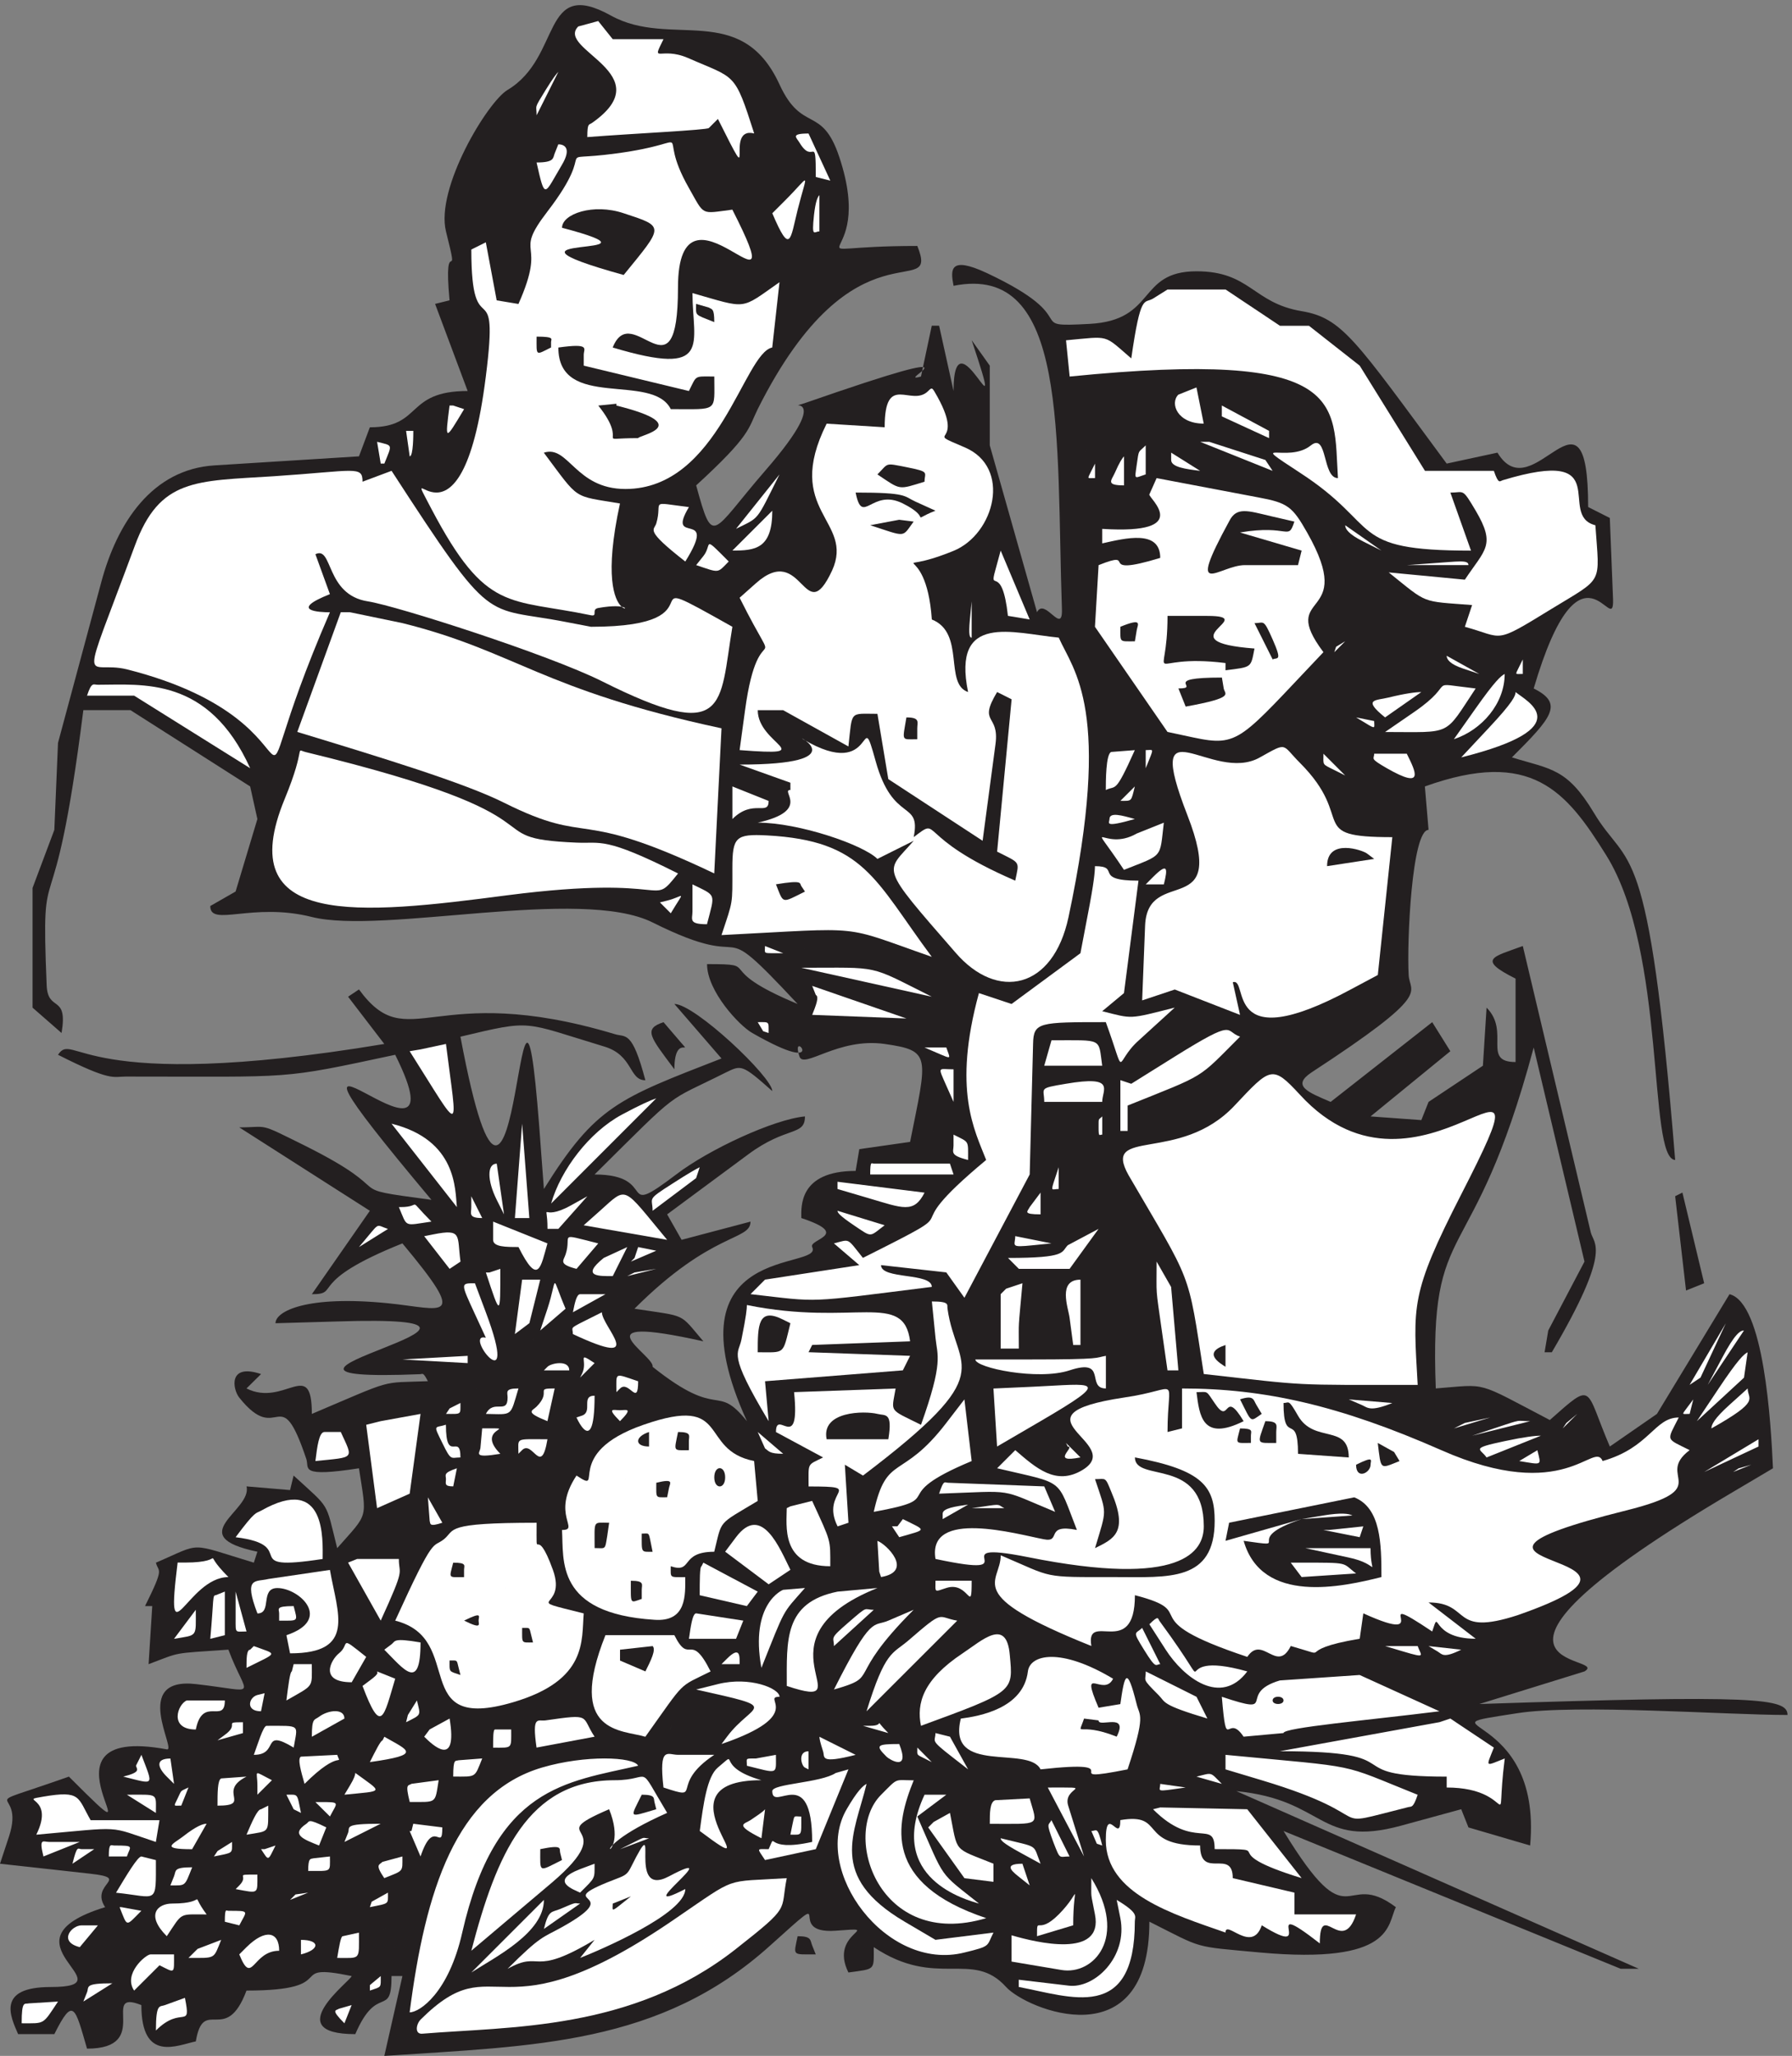 <svg xmlns="http://www.w3.org/2000/svg" xml:space="preserve" width="297.852" height="341.68"><rect width="100%" height="100%" fill="#808080" stroke="none"/><path d="M763.473 2549.98c74.722-41.38 162.636 18.46 210.695-86.1 28.332-61.59 52.912-24.99 74.722-90.71 48.47-145.29-79.445-111.08 97.5-111.08 29.17-72.73-77.92 38.83-199.445-203.86-12.086-24.5-7.918-32.14-76.945-95.32 21.527-78.46 18.609-59.68 86.109 18.14 94.031 108.22 15.282 72.89 51.531 85.3 239.58 83.39 106.11 21.8 143.33 32.62l13.47 63.5h9.17l18.06-81.64c0 105.67 70.55-80.2 22.64 63.5l22.63-31.83v-99.62l59.03-208.47c9.59 19.25 32.22-29.76 31.11 3.97-7.36 216.12 8.75 432.87-135.41 403.9-3.89 20.05-5.42 37.88 41.66 15.92 125.42-59.05 42.23-68.12 128.34-63.5 84.02 4.45 59.16 65.72 133.61 65.72 67.36 0 70.28-39.62 131.39-49.81 50.69-8.59 66.52-35.17 181.25-190.49l63.47 13.69c44.72-74.48 113.33 105.35 113.33-67.95l27.09-13.69 4.02-101.37c1.67-51.57-39.44 91.18-99.16-111.72 38.33-18.94 22.08-36.76-27.23-86.09 48.48-14.96 68.62-13.05 102.37-69.07 43.61-73.36 68.19-19.57 101.66-433.97-34.58 1.43-10.28 259.23-86.11 380.66-50.14 80.52-93.47 133.84-226.67 86.09l4.59-54.26c-20.97 0-27.22-140.52-24.86-181.42 1.11-23.4 31.94-21.49-121.53-121.75-25-16.7-4.31-24.66 24.03-36.76l126.94 99.63 22.64-36.29-99.72-81.48 63.47-4.61 9.03 22.75 67.91 45.2 4.59 72.57c30-30.08-6.25-67.96 36.25-67.96v104.24c-49.31 24.67-27.5 27.21 9.03 40.74l85-358.06c3.75-14.64 26.94-20.85-48.75-149.592h-9.03l4.58 27.211 45.28 86.09-63.47 267.521c-77.23-287.572-130.84-204.5-122.36-426.021 65.97 5.09 48.19 9.871 142.5-39.469 55.83 49.34 43.33 40.739 75-33.101l58.88 40.742 90.7 149.59c43.33-10.82 51.8-161.68 54.3-217.539l-49.72-29.442c-386.11-228.05-150.41-203.058-185.83-224.39l-65.7-20.371-65.69-20.367c347.22 11.617 385.14 7.32 385.14-13.68-77.08 0-263.06 13.84-337.64 2.219-134.17-20.84 31.81 8.281 15.97-165.34l-77.08 22.59-9.03 22.757-75.69-20.687c-103.06-27.852-93.48 32.309-205.28 43.289l502.92-222h-22.64l-421.39 172.191c85.83-140.519 73.89-45.359 140.41-95.171-10.97-21.641-1.94-71.93-169.86-56.649-85.27 7.957-69.44 3.981-138.19 38.508 0-173.457-154.03-109.328-179.03-81.64-42.5 47.113-86.39-2.86-165.42 49.812 0-29.442 2.64-26.891-31.66-31.672-25.7 51.57 47.91 56.98-15.84 52.203-67.358-4.934 6.53 61.109-81.522-18.141C825 13.93 668.332 13.129 480.277.398l22.641 99.782h-13.613c0-53.95-17.778-8.282-45.278-72.57-96.25 0-4.582 67.48-4.582 72.57-86.39 17.82-9.027-18.14-131.39-18.14-25.973-69.392-53.75-6.052-63.332-63.5-22.778-4.61-68.055-27.208-68.055 45.35-52.918 21.169 15-54.421-67.918-54.421-15 51.883-17.082 65.722-40.832 18.14H22.641C13.332 49.09-5.141 86.49 63.332 86.49c100.836 0-71.25 56.972 68.059 99.781-19.864 29.761 33.75 35.968-19.032 41.859L0 240.539l11.25 34.063c21.805 66.359-52.918 29.75 74.86 74.789 128.749-128.903-59.583 67.949 122.363 34.058 13.195-2.551-45.973 91.5 37.082 81.481 80.695-9.231 63.054-18.621 39.863 43.121-72.777-5.09-58.059-2.539-99.723-18.141l4.582 72.57h-9.027c25.141 50.45 16.668 41.54 13.609 54.27 59.168 25.301 38.75 25.301 122.364 0l4.445 13.68c-94.863 19.89-5.973 51.25-13.613 81.64l54.445-4.609 4.445 18.141c46.528-42.813 39.446-30.883 54.446-90.711 39.582 44.879 37.082 35.168 27.218 99.781-75.136-11.621-62.082 0-65.691 11.297-34.027 101.691-33.75 14.16-83.891 77.019-8.195 10.192-14.445 43.453 27.223 29.442l-18.195-17.981c47.64-23.871 81.668 39.633 81.668-31.828 105 44.559 84.027 38.508 145 40.899-5.973 11.781-6.528 8.91-9.723 8.75-288.891-11.61 198.891 75.589-103.609 65.89l-77.086-2.23c0 15.121 39.445 35.172 140.554 24.98 68.75-6.84 102.223-26.101 18.059 74.8-121.25-48.538-76.113-63.499-113.195-63.499l72.5 104.239-163.196 104.24c37.641 0 22.082 6.84 81.528-22.6 125.554-62.7 38.336-51.88 158.613-67.95-258.613 308.41 51.25-12.26-45.277 181.26-146.114-31.2-122.364-27.22-336.809-27.22-15.832 0-18.055-6.52-84.582 27.22 20.418 30.55 25.14-50.13 407.777 13.52L435 1323.96l13.609 9.07c62.223-84.98 91.114 12.74 319.723-55.85 13.613-4.3 21.527 5.57 38.195-57.61-20.972 0-14.722 31.51-52.082 42.33-102.222 30.87-88.054 33.74-179.027 12.09 75.973-404.529 72.223 264.65 101.109-147.84l3.196-42.49c64.722 103.76 92.777 112.83 221.945 163.12l-58.891 68.11c25.555 0 122.364-91.5 122.364-108.85-37.918 33.74-38.75 32.62-58.059 23.23-77.914-39.14-53.473-17.82-164.027-127.47 82.222 0 26.113-57.45 101.945 0 40.555 31.2 122.359 69.07 160.97 72.57 0-24.98-22.775-11.62-71.111-47.58l-101.109-74.8 18.055-31.82 86.113 22.75c0-24.19-47.777-11.61-145-108.85 66.805-10.179 55.277-4.769 86.109-40.738-161.386 35.969-60-17.82-63.472-31.832 85.554-68.27 78.472-18.93 117.918-67.949C830.832 1019.05 1030 981.18 1015 1011.09c-4.86 10.03 50.14 15.12-13.61 36.29 0 13.37-3.749 58.88 67.92 58.88l4.58 27.21 63.47 9.07c21.53 107.74 27.08 113.95-31.8 122.38-58.06 8.28-101.12-31.67-106.392-15.75-13.059 38.99 42.082-28.33-59.027 29.44-16.391 9.23-56.532 52.36-56.532 86.09 71.946 0 3.614-4.29 113.196-49.81-112.637 120.63-45.278 33.9-181.25 101.85-90.278 45.04-336.946-15.44-425.832 6.84-74.582 18.78-126.946-13.04-126.946 13.69l31.668 18.14 27.223 90.55-9.027 40.74-149.586 95.33h-58.887c-38.195-302.37-53.473-159.78-45.836-343.74 1.39-34.54 26.945-10.19 18.613-59.68l-36.25 31.67v149.59l27.223 72.57 4.582 108.69 54.027 200.67c20.141 75.28 64.028 141.32 141.668 146.09l180.414 11.3 13.614 36.29c66.25 0 43.609 45.35 122.222 45.35l-40.695 108.85 18.055 4.46c-8.196 89.28 14.168 11.93-4.446 86.09-13.332 53.79 51.809 161.85 76.946 176.81 68.613 41.06 41.39 141.63 129.168 92.94" style="fill:#231f20;fill-opacity:1;fill-rule:evenodd;stroke:none" transform="matrix(.133 0 0 -.133 0 341.734)"/><path d="M722.652 2536.34c-28.902-28.89 105.114-59.2 16.993-120.66-3.684-2.54-5.661.29-5.661-17.55 58.942 4.53 149.317 8.78 151.864 11.32l11.336 11.34c51.289-102.52 5.953-8.22 45.336-18.13-24.922 77.89-22.95 67.98-82.727 94.31-34.855 15.01-46.469-8.51-30.613 23.5h-63.461l-18.129 22.66-24.938-6.79m-40.714-79.31c-15.27-24.87-11.313-18.09-11.313-31.65l27.152 54.26c-2.261-2.26-6.222-7.07-15.839-22.61m47.507 11.31c0-6.85 0 6.84 0 0m212.985 2.31c4.515-4.53-4.512 4.54 0 0" style="fill:#fff;fill-opacity:1;fill-rule:evenodd;stroke:none" transform="matrix(.133 0 0 -.133 0 341.734)"/><path d="m967.414 2386.78 11.301-47.66c0 74.04 1.98 65.82-22.606 95.32l11.305-47.66" style="fill:#231f20;fill-opacity:1;fill-rule:evenodd;stroke:none" transform="matrix(.133 0 0 -.133 0 341.734)"/><path d="M999.117 2391.26c17.563-29.42 20.393 13.58 20.393-43l18.13-4.53-27.19 58.85c-23.227 0-15.016-5.09-11.333-11.32m-305.918-13.52c-2.265-5.67 0-11.34-22.644-11.34 10.758-47.65 9.343-40.56 31.418-3.4 13.304 22.12 2.55 26.09-4.243 26.09l-4.531-11.35m-49.726 2.27c0 9.07 0-9.07 0 0" style="fill:#fff;fill-opacity:1;fill-rule:evenodd;stroke:none" transform="matrix(.133 0 0 -.133 0 341.734)"/><path d="M770.234 2377.7c-87.511-11.88-18.101 15.87-86.074-72.53-44.461-57.81.856-32.3-36.265-115.58l-27.184 4.52-13.574 72.52-18.133-9.03c0-125.54 35.684-20.71 18.133-158.68-31.157-248.47-111.024-83-67.973-165.44 68.797-130.61 96.285-111.34 199.359-132.89 9.051-1.71 0 7.36 9.051 9.08 79.594 14.15-12.441-51.57 27.215 130.61-60.328 10.2-49.871 3.12-95.156 63.45 30.851 10.19 39.078-45.34 101.945-45.34 116.957 0 147.809 169.72 183.492 176.79l9.082 81.6c-49.839-34.87-39.078-33.42-108.761-13.6 0-63.44 26.05-105.66-99.684-68 24.371 61.21 81.578-71.12 81.578 74.8 0 156.4 149.801-63.44 67.945 97.47-40.21-5.12-34.246-8.24-54.367 27.19-44.734 78.48 18.133 57.53-90.629 43.06" style="fill:#fff;fill-opacity:1;fill-rule:evenodd;stroke:none" transform="matrix(.133 0 0 -.133 0 341.734)"/><path d="M650.191 2343.73c3.129-37.71 5.403-27.22 15.922-27.22l-18.195 54.44 2.273-27.22" style="fill:#231f20;fill-opacity:1;fill-rule:evenodd;stroke:none" transform="matrix(.133 0 0 -.133 0 341.734)"/><path d="m981.016 2318.81-15.875-15.86c22.675-53.27 22.39-32.87 31.746 4.53 12.473 49.3 16.723 43.91-15.871 11.33" style="fill:#fff;fill-opacity:1;fill-rule:evenodd;stroke:none" transform="matrix(.133 0 0 -.133 0 341.734)"/><path d="M632.082 2325.59c2.223-9.07-2.223 9.07 0 0" style="fill:#231f20;fill-opacity:1;fill-rule:evenodd;stroke:none" transform="matrix(.133 0 0 -.133 0 341.734)"/><path d="M1017.26 2300.66c-3.1-29.18.28-20.4 6.76-20.4v45.33c-2.25-2.27-4.79-7.65-6.76-24.93" style="fill:#fff;fill-opacity:1;fill-rule:evenodd;stroke:none" transform="matrix(.133 0 0 -.133 0 341.734)"/><path d="M779.414 2302.96c51.813-17.01 50.402-15.32 0-77.15-193.996 53.89 74.477 19.01-77.031 59 0 17.3 39.082 30.92 77.031 18.15m162.996-4.59c4.535-9.07-2.551 5.09 0 0" style="fill:#231f20;fill-opacity:1;fill-rule:evenodd;stroke:none" transform="matrix(.133 0 0 -.133 0 341.734)"/><path d="M632.082 2280.31c2.223 4.54-2.223-4.54 0 0m369.308-45.35c0 4.54 0-4.53 0 0m-111.042-4.54c-2.293 0 2.293 0 0 0" style="fill:#fff;fill-opacity:1;fill-rule:evenodd;stroke:none" transform="matrix(.133 0 0 -.133 0 341.734)"/><path d="M763.473 2216.82c2.222-4.53-2.223 4.54 0 0" style="fill:#231f20;fill-opacity:1;fill-rule:evenodd;stroke:none" transform="matrix(.133 0 0 -.133 0 341.734)"/><path d="M1440.97 2196.34c-11.05-6.8-15.3 7.94-27.2-74.77-35.39 30.31-25.77 27.76-81.55 22.64l4.54-45.3c348.92 34.83 329.37-32.59 335.29-126.93-19.8 0-12.73 57.8-33.96 40.8-28.88-23.23-82.14 10.76-13.62-33.99 103.96-67.43 57.51-97.43 213.85-97.43l-25.77 72.51c17.52 0 14.41 6.51 31.69-22.66 25.52-43.35 11.6-48.17-13.58-86.13l-95.17 9.08c49.86-39.96 39.1-35.7 104.21-40.8l-9.04-27.18c49.86-13.61 34.81-22.67 108.76 22.66 65.41 39.93 59.48 29.46 54.35 104.23-49.27 12.47 27.2 99.44-115.52 56.36-3.99-1.11-5.38-5.93-11.35 11.63h-86.09l-81.56 131.43-63.43 49.85h-36.24l-67.97 45.33h-72.52l-18.12-11.33" style="fill:#fff;fill-opacity:1;fill-rule:evenodd;stroke:none" transform="matrix(.133 0 0 -.133 0 341.734)"/><path d="M885.824 2185.13c3.977-2.56 6.813-.57 6.813-18.21-25.555 10.24-22.715 7.4-22.715 22.76l15.902-4.55m-197.16-43.11v-6.77c-19.773-9.87-18.078-11.29-18.078 13.54 23.164 0 18.078-3.1 18.078-6.77m40.844-15.91v-13.58l131.43-31.7c10.195 20.38 6.23 18.12 31.73 18.12 0-45.01 5.668-40.76-54.387-40.76-23.234 46.42-140.504-1.98-140.504 76.98 40.508 5.66 31.731-1.41 31.731-9.06" style="fill:#231f20;fill-opacity:1;fill-rule:evenodd;stroke:none" transform="matrix(.133 0 0 -.133 0 341.734)"/><path d="M1159.99 2080.84c-20.97-20.98-54.41 24.34-54.41-45.32l-72.51 4.51c-54.949-109.9 35.4-120.65 6.8-183.55-35.11-75.09-35.97 36.83-95.159-15.84l-20.406-18.15c56.66-113.02 24.359-11.04 6.804-140.48l-6.804-49.89c102.535-7.92 22.652 6.82 22.652 49.89h31.731l81.592-45.33c5.09 45.57.85 40.77 36.25 40.77l13.6-81.58 117.85-77.06 16.13 120.95c5.1 38.26-22.36 24.38 2 64.91l18.12-9.08-18.12-190.36c29.73-15.03 27.74-11.34 22.65-36.25-128.6 55.5-90.92 81.57-126.9 54.4 9.34 47.29-25.78 16.13-47.61 95.16-20.94 75.33 2.85-28.33-90.63 27.17-11.327 6.82 67.98-31.69-79.315-31.69l63.461-22.66v-9.07c-13.602 0 27.184-25.79-40.809-40.81 51.566 0 132.013-27.75 149.573-45.33l45.33 22.66c-35.14-40.76-45.04-28.04 52.39-139.9 52.14-60.36 121.8-45.9 141.07 44.46 55.23 259.74 6.23 307.61-12.18 349.28-57.51 5.67-133.69 31.69-113.32-67.98-30.3 10.18-3.1 73.89-45.3 90.65-7.38 106.48-61.19 49.83 27.18 85.79 51.28 20.98 73.1 104.52 13.6 129.44-55.81 23.82 5.66-3.36-37.4 69.43-3.1 5.09-3.67 5.09-7.91.86m312.58-4.59c-10.76-10.73-1.41-36.16 31.74-36.16l-9.07 45.2-22.67-9.04m-906.218-13.56h-4.547c-5.688-45.04-5.973-44.75 18.195-4.53l-13.648 4.53" style="fill:#fff;fill-opacity:1;fill-rule:evenodd;stroke:none" transform="matrix(.133 0 0 -.133 0 341.734)"/><path d="M770.324 2064.92v-2.26c99.953-24.88 27.184-37.32 27.184-40.71-58.899 0-9.063-10.18-49.832 40.71l22.648 2.26" style="fill:#231f20;fill-opacity:1;fill-rule:evenodd;stroke:none" transform="matrix(.133 0 0 -.133 0 341.734)"/><path d="m1556.45 2035.53 29.52-13.58v9.05l-59.03 31.69v-13.58l29.51-13.58M534.723 2051.4c0 2.23 0-2.23 0 0m826.877-15.92c2.29 0-2.29 0 0 0m-584.518-4.46c2.223 0-2.223 0 0 0m-265.066-31.83c4.511 0 4.511 27.28 4.511 31.83H507.5l4.516-31.83m999.164 18.15h-11.32l90.55-36.29-9.05 13.61-70.18 22.68m-1035.391-27.21h4.539c9.926 24.94 11.063 22.11-9.078 27.21l4.539-27.21m881.301 15.91c6.8 6.84-6.81-6.85 0 0m63.39-18.08c-2.55-18.68-3.4-16.14 11.32-11.32v36.24c-9.91-9.91-8.21-3.96-11.32-24.92m43.13 6.75c0-9.1 18.12-11.38 36.25-13.66l-36.25 22.76v-9.1m-70.27-15.93c-4.26-9.64-12.23-15.87 11.38-15.87v36.28c-2.27-2.27-5.68-7.37-11.38-20.41m-29.44 2.3c-5.43-11.01-5.43-9.04 4.57-9.04v18.08l-4.57-9.04" style="fill:#fff;fill-opacity:1;fill-rule:evenodd;stroke:none" transform="matrix(.133 0 0 -.133 0 341.734)"/><path d="M1132.77 1985.68c30.01-5.96 22.65-6.25 22.65-18.18-33.41-10.22-29.16-10.79-58.89 9.09 14.44 14.49 8.5 14.49 36.24 9.09" style="fill:#231f20;fill-opacity:1;fill-rule:evenodd;stroke:none" transform="matrix(.133 0 0 -.133 0 341.734)"/><path d="M342.07 1974.32c-97.461-6.25-142.476-2.27-173.617-86.98-70.816-191.21-61.183-141.62-9.633-154.37 274.727-69.69 121.219-234.27 253.469 71.36-12.476 0-52.699 1.71 0 22.67l-18.117 49.86c22.058 11.05 12.176-50.7 65.676-58.91 36.281-5.68 226.015-66.59 292.293-99.73 158.343-79.3 146.718-30.57 163.136 67.99-143.328 80.47-2.246 0-176.711 0l-31.191 5.97c-103.902 20.39-89.18-9.64-218.035 188.91l-36.281-13.58c0 20.39-8.782 13.58-110.989 6.81m604.946-31.69-27.157-33.98c29.981 15 24.329 7.92 54.309 67.95l-27.152-33.97m38.472 24.82c-2.293-4.54 2.289 4.53 0 0m450.872-15.86c-1.7-3.96 57.2-50.41-58.92-43.04v-18.13c29.17 6.51 72.51 17.56 72.51-18.13-83.56-25.48-25.2 11.62-77.04-9.06l-4.54-77.02 90.65-131.39 31.71-6.8c58.36-12.46 58.93-3.12 163.16 106.47-58.64 78.17 43.33 37.39-20.39 149.53-18.42 32.56-24.37 37.1-61.19 43.89l-126.88 24.07-9.07-20.39" style="fill:#fff;fill-opacity:1;fill-rule:evenodd;stroke:none" transform="matrix(.133 0 0 -.133 0 341.734)"/><path d="m1144.1 1942.61 24.93-11.32c-34.84-13.87-1.69-10.47-40.8 9.06-39.09 19.53-50.42-29.16-58.92 13.59 65.44 0 59.78-4.53 74.79-11.33" style="fill:#231f20;fill-opacity:1;fill-rule:evenodd;stroke:none" transform="matrix(.133 0 0 -.133 0 341.734)"/><path d="m940.207 1906.34-24.93-24.91c28.332 0 49.864 1.98 49.864 49.81l-24.934-24.9m-120.047 9.02c-2.551-8.79-15.578-7.09 36.25-47.61 42.481 68.01-25.207 18.14 4.531 68.01-51.828 6.52-32.285 8.22-40.781-20.4" style="fill:#fff;fill-opacity:1;fill-rule:evenodd;stroke:none" transform="matrix(.133 0 0 -.133 0 341.734)"/><path d="M1200.69 1933.55c0-6.76 0 6.76 0 0m387.47-9.11 29.45-6.79c-8.22-24.93-5.95-3.11-67.96-13.6l77.02-22.66-4.53-18.12h-66.26c-32.28 0-75.04-46.45-19.54 55.23 9.05 17.84 22.93 12.74 51.82 5.94m-464.46-4.5 18.1-2.27c-14.99-20.17-8.2-19.6-54.3-4.54l36.2 6.81" style="fill:#231f20;fill-opacity:1;fill-rule:evenodd;stroke:none" transform="matrix(.133 0 0 -.133 0 341.734)"/><path d="m1703.75 1892.74 22.64-11.31-45.28 31.67c0-4.53 3.96-11.03 22.64-20.36m-40.83-2.24c9.03-9.07-9.03 9.07 0 0m-419.16-33.99c-7.93-28.6 8.5 10.19 15.86-56.65l27.18-4.52-36.24 86.09-6.8-24.92m-364.717 18.1L870 1863.27c29.676-9.91 26-10.48 40.695 4.53-33.91 34-20.066 21.25-31.652 6.81" style="fill:#fff;fill-opacity:1;fill-rule:evenodd;stroke:none" transform="matrix(.133 0 0 -.133 0 341.734)"/><path d="M1073.89 1879.13c4.59-6.77-4.58 6.76 0 0" style="fill:#231f20;fill-opacity:1;fill-rule:evenodd;stroke:none" transform="matrix(.133 0 0 -.133 0 341.734)"/><path d="m1789.8 1865.57-31.74-2.28h77.08c0 6.84-12.18 4.56-45.34 2.28m-577.72-70.32c-1.95-20.41 0-22.68 2.22-22.68v45.36l-2.22-22.68m512.08 4.62c6.81-4.53-6.8 4.54 0 0" style="fill:#fff;fill-opacity:1;fill-rule:evenodd;stroke:none" transform="matrix(.133 0 0 -.133 0 341.734)"/><path d="M1782.98 1788.55c33.69-33.72 88.63-47.32 106.47-29.47-64.56 9.92-51.25 4.25-131.39 54.4l24.92-24.93" style="fill:#231f20;fill-opacity:1;fill-rule:evenodd;stroke:none" transform="matrix(.133 0 0 -.133 0 341.734)"/><path d="M437.215 1804.41h-11.328l-54.36-149.59c104.223-31.74 208.446-63.47 258.274-88.41 111.859-55.8 85.519-3.97 262.804-88.39l9.063 181.32c-225.984 48.45-256.852 96.06-398.738 131.46l-65.715 13.61" style="fill:#fff;fill-opacity:1;fill-rule:evenodd;stroke:none" transform="matrix(.133 0 0 -.133 0 341.734)"/><path d="M1508.89 1799.79c67.36 0-55.48-31.99 58.87-40.76-4.81-24.35-2.83-22.93-36.23-27.18v9.06c-105 13.02-72.45-34.53-72.45 58.88h49.81m-88.35-18.11-2.26-13.64c-20.09 0-18.11-1.99-18.11 18.19 28.58 11.65 21.51 2.84 20.37-4.55m294.51 6.86c-36.26-15.59-2.26-44.5-52.13-61.23l18.13-22.68 95.2 22.68-45.33 68.03-15.87-6.8m-124.6-18.19c12.47-28.32 5.67-22.09 0-24.92l-22.67 45.31c12.18 0 10.77 6.51 22.67-20.39m183.52 2.22c14.44-23.55 13.03-18.16 24.92-18.16l-36.25 36.31 11.33-18.15" style="fill:#231f20;fill-opacity:1;fill-rule:evenodd;stroke:none" transform="matrix(.133 0 0 -.133 0 341.734)"/><path d="m1669.77 1761.28-2.27-6.85 13.61 13.69zm158.57-27.23 20.41-6.83-40.83 22.76c0-4.55 4.26-10.53 20.42-15.93m70.21 2.28c-5.35-11.01-5.35-9.04 4.5-9.04v18.08l-4.5-9.04m-54.41-52.11-27.2-38.48c35.14 11.6 63.47 44.7 63.47 81.48-4.53-2.26-11.9-8.49-36.27-43" style="fill:#fff;fill-opacity:1;fill-rule:evenodd;stroke:none" transform="matrix(.133 0 0 -.133 0 341.734)"/><path d="M1529.3 1709.16c1.13-7.08 15.29-11.34-47.56-22.68l-9.06 22.68c30.01 0-24.34 13.61 54.35 13.61l2.27-13.61" style="fill:#231f20;fill-opacity:1;fill-rule:evenodd;stroke:none" transform="matrix(.133 0 0 -.133 0 341.734)"/><path d="M122.34 1713.76c-5.664 0-7.641 4.25-13.59-13.61h58.898l144.993-90.69c-52.106 115.06-134.801 104.3-190.301 104.3m1644.85-34.11-36.22-24.93c85.18 0 73.01-5.95 113.19 54.4-65.37 7.36-20.37 9.35-76.97-29.47m-31.7 18.19c-15.85-3.95-33.68-1.41-4.52-24.88l45.28 31.67c-6.79 0-20.09-1.7-40.76-6.79m124.59-38.56-33.97-36.29c149.44 37.42 81.52 70.3 67.93 81.64 0-4.54-3.11-12.47-33.96-45.35m-154.06 6.88c14.12-8.8 11.29-5.96 11.29 2.26l-22.59 4.54 11.3-6.8" style="fill:#fff;fill-opacity:1;fill-rule:evenodd;stroke:none" transform="matrix(.133 0 0 -.133 0 341.734)"/><path d="M1146.32 1659.31v-13.65c-20.34 0-18.65-3.41-13.56 27.3 17.52 0 13.56-5.97 13.56-13.65" style="fill:#231f20;fill-opacity:1;fill-rule:evenodd;stroke:none" transform="matrix(.133 0 0 -.133 0 341.734)"/><path d="M1694.66 1616.23c22.7-20.45-22.71 20.45 0 0m-305.92 13.56c-6.8-2.26-6.8-37.36-6.8-47.55 13.03 6.51 11.04-6.52 36.25 49.82l-29.45-2.27m185.89-6.74c-60.04-34.27-147.55 73.94-90.63-72.53 51.83-133.15-49.54-61.74-52.95-137.39l-3.68-93.78 40.77 13.6 81.56-31.72-9.06 40.8c20.96 6.8-14.43-96.04 147.26-9.08l33.98 18.14 18.12 172.23c-109.59 0-44.18 21.53-115.53 92.93-23.22 23.24-14.72 26.35-49.84 6.8m-1218.927-52.18c-66.535-161.45 92.91-144.46 278.688-120.1 211.539 27.19 176.992-17.84 212.968 27.19-92.328 46.45-96.007 37.11-126.875 38.53-134.23 5.66 5.114 29.74-337.867 113.01-15.297 3.67 1.434 10.2-26.914-58.63m1080.677 49.91c5.71 14.15 4.28 11.32-4.57 11.32v-22.64l4.57 11.32m231.14-13.59 13.59-6.8-27.18 27.21c0-14.74-2.26-12.47 13.59-20.41m65.65 2.27c47.52-27.21 36.21-4.54 24.89 18.14h-40.73c0-7.09-6.22-5.39 15.84-18.14m49.81-2.3c2.29-6.77-2.29 6.76 0 0m-373.81-29.46-9.03-9.01c14.67 0 13.26-1.4 18.06 18.01l-9.03-9m-493.893-18.16v-13.58c25.75 25.75 45.278 3.11 45.278 22.63l-45.278 18.11v-27.16m829.233 20.48c-4.51-2.23 4.52 2.23 0 0m-357.97-34.04c0-4.81-8.2-11.31 31.66 0-15.83 4.53-31.66 9.06-31.66 0m351.17 4.52c2.29-4.54-2.29 4.54 0 0" style="fill:#fff;fill-opacity:1;fill-rule:evenodd;stroke:none" transform="matrix(.133 0 0 -.133 0 341.734)"/><path d="M1420.49 1527.82c-42.45-24.37-64.24 27.22-15.85-45.35 49.81 19.84 44.43 13.6 49.81 58.96l-33.96-13.61m-505.24-43.07c0-46.71 1.141-39.35-13.582-83.8 183.772 9.34 146.402 13.31 262.782-27.18-71.65 96.54-84.11 145.24-206.149 151.75-38.797 1.98-43.051-1.98-43.051-40.77" style="fill:#fff;fill-opacity:1;fill-rule:evenodd;stroke:none" transform="matrix(.133 0 0 -.133 0 341.734)"/><path d="m1708.3 1502.93 9.06-6.79-58.89-9.05c0 35.64 44.73 19.8 49.83 15.84" style="fill:#231f20;fill-opacity:1;fill-rule:evenodd;stroke:none" transform="matrix(.133 0 0 -.133 0 341.734)"/><path d="m1359.3 1425.88-9.06-47.58-86.1-63.43-40.77 13.59c-33.13-121.23-5.37-171.37 9.06-208.49-126.29-105.08-4.53-47.58-154.05-122.368-20.68 25.788-15.56 23.218-36.24 18.128l31.71-27.191-117.815-18.125-18.117-18.121c89.212-10.195 65.682-11.063 226.562 9.062 0 18.122-63.45 9.059-63.45 27.184l81.57-9.062 22.65-31.715 81.57 154.088 4.24 163.44c.55 26.89 7.64 26.89 90.89 26.89 26.93-73.93 9.07-51.27 41.35-22.65l44.75 40.81c-58.34-14.76-51.83-14.2-90.62-4.53l27.21 22.65 18.12 140.5c-57.5 0-21.26 18.12-54.4 18.12 0-6.79-1.13-20.39-9.06-61.2m81.58 47.55-9.07-9.11h22.67c4.82 19.64 5.39 28.17-13.6 9.11" style="fill:#fff;fill-opacity:1;fill-rule:evenodd;stroke:none" transform="matrix(.133 0 0 -.133 0 341.734)"/><path d="m1001.44 1462.14 4.53-6.8c-29.736-14.71-26.337-15.84-36.247 9.06 34.547 5.66 29.168 1.41 31.717-2.26" style="fill:#231f20;fill-opacity:1;fill-rule:evenodd;stroke:none" transform="matrix(.133 0 0 -.133 0 341.734)"/><path d="M865.383 1430.37c0-9.62-5.383-15.85 18.129-15.85 10.199 39.62 12.183 34.81-18.129 49.81v-33.96m-31.613 13.69-9.047-2.26 13.57-13.6c18.375 30.87 16.961 21.24-4.523 15.86m133.617-65.71h11.363l-22.723 8.95c0-9.23-2.554-8.95 11.36-8.95m36.223 4.42c6.81 4.53-6.801-4.54 0 0m736.39 2.31c0 2.22 0-2.23 0 0m-657.08-43.03 81.53-18.09c-80.97 40.42-62 36.18-163.06 36.18l81.53-18.09m-63.39-15.88c4.53-2.26 0-13.58-4.53-24.89l117.78-4.53-117.78 40.74 4.53-11.32" style="fill:#fff;fill-opacity:1;fill-rule:evenodd;stroke:none" transform="matrix(.133 0 0 -.133 0 341.734)"/><path d="M917.57 1330.72c2.289-2.3-2.293 2.31 0 0" style="fill:#231f20;fill-opacity:1;fill-rule:evenodd;stroke:none" transform="matrix(.133 0 0 -.133 0 341.734)"/><path d="M969.652 1301.21c4.516 0-4.511 0 0 0" style="fill:#fff;fill-opacity:1;fill-rule:evenodd;stroke:none" transform="matrix(.133 0 0 -.133 0 341.734)"/><path d="M842.797 1276.29c29.703-35.39 0 7.64 0-43.03-30.27 40.48-39.324 50.39-13.582 58.88l13.582-15.85" style="fill:#231f20;fill-opacity:1;fill-rule:evenodd;stroke:none" transform="matrix(.133 0 0 -.133 0 341.734)"/><path d="m953.734 1280.86 6.793-2.25c0 14.96 1.418 13.55-13.582 13.55l6.789-11.3m514.396-31.72-54.4-33.99-13.59 4.53v-63.45h9.07v31.72c100 40.23 86.12 31.73 140.51 86.11-19.83 6.52-3.39 23.8-81.59-24.92m-158.6 4.46-4.53-15.89h72.46c-5.09 35.18 1.99 31.77-63.41 31.77l-4.52-15.88m-783.967 4.52-13.618-2.26c66.664-105.06 59.86-106.47 45.387 9.06l-31.769-6.8m645.727-4.49c19.27-8.28 16.15-7.42 11.34 6.84h-27.21l15.87-6.84m11.3-40.76 9.08-20.35v40.7c-19.29 0-20.14 4.81-9.08-20.35m360.31-24.9c-68.81-73.39-166.51-26.35-132.54-87 80.16-137.681 73.64-116.146 94.02-248.482 133.67-15.015 105.65-13.605 267.33-13.605-5.63 100.019-9.62 112.769 54.39 238.027 124.04 241.96-49.83-41.11-201.64 124.67-34.53 37.4-36.52 34.29-81.56-13.61m-210.72 27.21c-35.65-5.95-27.17-5.1-27.17-22.66h72.44c0 15.01 17.83 33.42-45.27 22.66m-555.082-38.61c-40.496-21.81-76.176-68.55-88.348-111.05l131.391 131.45c-6.793-2.26-19.825-7.93-43.043-20.4m-129.114-70.23-4.511-58.96h18.054L652.5 1165.3l-4.516-58.96m724.936 54.39c0-12.78.86-9.09 4.58-9.09v22.73c-4.86-4.83-4.58-1.14-4.58-13.64m-842.783-47.55 40.828-52.12c-2.266 21.81.285 83.84-81.66 104.24l40.832-52.12m636.593 42.97c2.29 4.54-2.29-4.53 0 0m24.91-18.1c0-8.2-5.39-12.16 18.18-18.1 0 25.17 1.98 21.49-18.18 31.67v-13.57m-99.61-22.66c-2.83 0-4.53 4.24-4.53-13.58h104.17l-4.53 13.58h-95.11m-471.237-45.3 9.066-18.1-9.066 63.34c-12.18 0-12.18-20.93 0-45.24m697.757 27.2c-6.19-18.4-3.93-13.58 4.51-13.58v27.17l-4.51-13.59m-478.07-6.82c-33.398-21.26-24.906-17.01-24.906-34.02l54.344 40.82 4.527 13.61c-4.527-2.27-13.3-7.09-33.965-20.41m244.71-18.14c43.04-12.74 56.92-19.54 70.23 6.8l-108.75 13.6v-9.07l38.52-11.33m-496.206-11.35c0-7.93-3.984-13.6 13.657-13.6l-13.657 27.21v-13.61m124.672 2.29c-40.183-22.35-29.433 9.62-29.433-29.42h13.582l36.222 40.74-20.371-11.32m36.199-6.8-20.41-18.15 104.305-18.16c-56.406 67.8-49.035 67.51-83.895 36.31m536.985 4.6c-2.55-5.39-9.62-9.07 13.57-9.07v27.21l-13.57-18.14" style="fill:#fff;fill-opacity:1;fill-rule:evenodd;stroke:none" transform="matrix(.133 0 0 -.133 0 341.734)"/><path d="m2116.13 1022.55 13.59-56.652-22.66-9.066-13.59 117.848 9.06 4.53 13.6-56.66" style="fill:#231f20;fill-opacity:1;fill-rule:evenodd;stroke:none" transform="matrix(.133 0 0 -.133 0 341.734)"/><path d="M500.73 1061.07h-2.257c11.019-25.78 5.371-23.23 40.695-18.13-32.219 32.29-9.891 18.13-38.438 18.13m566.32-22.7c23.5-15.82 18.97-14.69 38.51 0l-58.89 18.08c0-2.26 1.98-5.65 20.38-18.08m-607.112-13.68-11.329-13.59 36.25 22.65c-14.441 4.82-10.476 8.22-24.921-9.06m156.312-4.44c0-9.07 15.848-9.07 31.695-9.07 24.903-49.582 27.731-25.215 36.223 4.54l-67.918 27.2v-22.67m-74.77 6.71-11.339-2.26 31.75-40.817 13.605 9.07c-4.535 32.597 2.836 41.377-34.016 34.007m792.95-13.55c-8.49-8.52-.29-15.902-74.71-15.902l13.58-13.629h63.39l36.22 49.971-38.48-20.44m-627.547-11.35c-2.547-7.951-9.625-12.208 13.586-18.177l27.172 31.817c-52.364 13.06-32.551 11.07-40.758-13.64m584.507 11.36 22.63 2.28-45.27 9.08c0-11.92-7.64-14.48 22.64-11.36M754.445 997.5c-29.445-23.797-5.097-22.664 11.325-22.664l18.117 36.264-29.442-13.6m38.551-.008-4.523-4.535 31.668 13.613-22.621 4.53-4.524-13.608m659.254-92.879 6.79-47.562h13.6l-9.07 104.191-18.12 31.711c0-45.297-1.7-28.308 6.8-88.34m-659.297 74.735-9.062-4.535 36.25 9.07zm-181.219.004h-4.511c18.332-55.5 18.05-55.782 18.05 4.531l-13.539-4.531m43.047-8.997h-2.261l-9.047-67.953 18.093 13.594 13.575 54.359h-20.36m602.589-11.257-6.81-6.805v-68.031h22.69c0 38.554-1.14 18.144 4.53 81.64l-20.41-6.804m79.31-36.364 4.53-34.015h9.07v81.636c-28.89 0-15.3-34.863-13.6-47.621m-743.117 4.579 13.605-29.469c-30.051 7.359 44.223-86.149 0 31.73l-13.605 36.27c-18.145 0-18.145.851 0-38.531m90.625 6.769-9.047-27.223 31.664 27.223c-18.942 44.231-9.328 40.828-22.617 0m88.382 13.676c2.289-9.07-2.293 9.07 0 0m-47.554 4.457c-4.524 0-6.786-11.297-9.043-22.598l40.695 22.598h-31.652m-151.821-22.68c6.805-4.535-6.804 4.535 0 0m595.895-31.726c2.28-22.661 10.2-29.454-18.11-108.789-41.08 20.394-36.82 14.738-31.73 45.335l-126.879-4.527c7.939-78.476-22.648-19.848-22.648-49.863l58.907-31.735c-20.39-10.207-18.13-5.66-18.13-36.261 73.36 0 13.6-4.821 36.25-49.867l13.59 4.531-4.52 72.523 22.65-13.586c173.89 131.739 116.39 130.879 105.65 208.5-.87 4.821 3.67 9.075-19.55 9.075l4.52-45.336" style="fill:#fff;fill-opacity:1;fill-rule:evenodd;stroke:none" transform="matrix(.133 0 0 -.133 0 341.734)"/><path d="M926.605 895.602c-3.687-18.997-18.132-15.032 33.989-102.051l-4.524 49.89 172.22 13.614 9.07 18.136-126.9 4.536 4.52 9.066 122.38 4.535c-7.93 63.5-69.96 18.149-203.965 45.363 0-4.543-.836-13.613-6.79-43.089M729.531 918.27c-18.699-9.36-13.597-7.375-13.597-15.887 95.179-44.539 36.257 9.359 36.257 27.234-4.531-2.269-13.593-6.808-22.66-11.347" style="fill:#fff;fill-opacity:1;fill-rule:evenodd;stroke:none" transform="matrix(.133 0 0 -.133 0 341.734)"/><path d="m978.703 920.441 9.074-4.527c-9.925-39.93-5.953-36.246-40.832-36.246 0 33.414.282 56.633 31.758 40.773" style="fill:#231f20;fill-opacity:1;fill-rule:evenodd;stroke:none" transform="matrix(.133 0 0 -.133 0 341.734)"/><path d="M1372.92 918.238c0 2.309 0-2.308 0 0m761.25-40.82-22.64-38.512 13.58 9.067 31.7 67.957-22.64-38.512m18.11-4.535-18.11-33.977 45.28 67.953c-4.53 0-11.32-3.964-27.17-33.976M666.043 895.559c-4.516-6.84 4.512 6.843 0 0" style="fill:#fff;fill-opacity:1;fill-rule:evenodd;stroke:none" transform="matrix(.133 0 0 -.133 0 341.734)"/><path d="M1531.52 875.113v-13.609c-5.94 3.969-30 17.293 0 27.215v-13.606" style="fill:#231f20;fill-opacity:1;fill-rule:evenodd;stroke:none" transform="matrix(.133 0 0 -.133 0 341.734)"/><path d="m2147.77 834.336-27.21-40.785 58.94 54.379 4.53 31.718c-4.53-2.265-11.9-8.781-36.26-45.312M543.68 868.387l40.765-2.266v9.07l-81.527-4.535 40.762-2.269m183.539-15.871-2.262-4.539 18.098 18.148c-23.473 15.59-7.637 2.832-15.836-13.609m559.651 18.148h-67.98c0-10.469 78.46-26.594 117.83-13.582 47.87 15.848 20.1-22.633 45.32-22.633v40.742c-13.88-2.261-1.7-4.527-95.17-4.527m-602.624-9.105-4.523-4.508h31.668c0 13.523-22.621 9.015-27.145 4.508m90.621-27.207c11.035 11.043 22.633-23.77 22.633 9.058-30.555 10.192-27.16 11.887-27.16-13.586l4.527 4.528m-233.41 9.171c2.293 0-2.289 0 0 0m54.375-9.152c6.809-4.535-6.805 4.535 0 0" style="fill:#fff;fill-opacity:1;fill-rule:evenodd;stroke:none" transform="matrix(.133 0 0 -.133 0 341.734)"/><path d="m1291.38 836.617-49.85-2.262 4.53-72.472 54.38 31.707c92.62 54.07 65.99 46.426-9.06 43.027m-657.028-13.531c0-21.883-17.524-1.422-27.129-20.465 34.195-.566 29.953-3.976 40.695 31.828-17.523 0-13.566-4.832-13.566-11.363m1527.078-9.078c-19.28-17.317-22.68-24.985-22.68-29.528 62.64 35.208 45.35 35.774 45.35 49.969l-22.67-20.441M670.563 811.73c-5.379-5.398-15.563-6.535 13.578-18.179l9.054 40.898c-25.746 0-3.113-3.125-22.632-22.719m156.312 13.571c11.32-4.535-11.32 4.535 0 0" style="fill:#fff;fill-opacity:1;fill-rule:evenodd;stroke:none" transform="matrix(.133 0 0 -.133 0 341.734)"/><path d="M1404.7 823.082c-148.39-22.371 3.98-56.945-52.07-90.644-33.15-19.825-57.81 2.546-83.84 24.914l-22.66-22.645c86.06-20.394 73.65-10.762 99.68-77.062-41.34 8.234-18.14-16.426-41.64-11.61-32.85 6.238-145.56 38.52-135.07-24.64 124.58-26.614 0 25.214 115.54 2.269 193.41-38.816 219.75 7.367 219.75 38.524 0 87.523-86.07 54.097-86.07 86.101 85.23-15.851 99.69-36.82 99.69-79.312 0-76.465-57.8-70.25-124.64-70.25-93.18 0-75.34-1.399-142.73 27.211 0-35.125-50.14-47.879 113.25-113.313-7.59 45.313 54.43-18.125 54.43 63.457 86.37-22.391-8.5-27.484 140.44-77.062 18.98 28.335 36.82-21.52 54.36 13.605 58.34-16.703-2.23-5.668 86.13 9.063l4.52 31.73c96.02-43.613.54 34.551 86.07-22.668 10.49 31.73-3.98-9.062 54.37-9.062l-58.89 45.335c53.82 0 26.88-43.339 111.32-15.878 235 81.859-163.46 56.093 135.61 130.863 113.86 28.336 34.54 41.64 79.32 75.344-30.31 15.3-28.87 10.484-13.62 40.793-30.56 0-36.22-37.672-95.11-54.375-11.09 26.062-45.93-55.247-201.67 13.582-126.87 55.82-220.9 77.062-323.96 77.062v-49.851l-18.14-4.543c0 73.367 18.44 53.546-54.37 43.062m-222.13-31.777c-56.07-73.102-74.2-37.403-90.63-111.059 98 17.848 11.61 17.281 122.36 63.457l-9.07 77.063-22.66-29.461" style="fill:#fff;fill-opacity:1;fill-rule:evenodd;stroke:none" transform="matrix(.133 0 0 -.133 0 341.734)"/><path d="M1517.93 816.211c19.82-30.027 10.76 19.832 36.24-22.664-51.81-25.774-55.21 7.086-58.89 36.262 14.72 0 11.33 3.117 22.65-13.598" style="fill:#231f20;fill-opacity:1;fill-rule:evenodd;stroke:none" transform="matrix(.133 0 0 -.133 0 341.734)"/><path d="m727.199 800.453-6.797-2.265c-6.511 16.148 22.653-62.879 22.653 27.191-17.555 0-1.7-20.109-15.856-24.926" style="fill:#fff;fill-opacity:1;fill-rule:evenodd;stroke:none" transform="matrix(.133 0 0 -.133 0 341.734)"/><path d="m1570.03 814.035 6.77-11.332c-14.95-10.191-11.85-12.176-27.08 18.129 17.21 5.66 16.64-.566 20.31-6.797" style="fill:#231f20;fill-opacity:1;fill-rule:evenodd;stroke:none" transform="matrix(.133 0 0 -.133 0 341.734)"/><path d="M1701.44 813.945c7.94-3.41 10.21-9.093 38.56 2.274l-54.44 4.547 15.88-6.821m407.88-2.234c-8.49-11.316-7.36-9.055 2.26-9.055l4.53 18.11-6.79-9.055m-1547.453-2.246-4.508-6.848c19.723 0 18.036-1.426 18.036 13.692l-13.528-6.844m1286.883 6.844c-9.03 0 9.02 0 0 0" style="fill:#fff;fill-opacity:1;fill-rule:evenodd;stroke:none" transform="matrix(.133 0 0 -.133 0 341.734)"/><path d="M1622.15 800.363c20.1-35.156 63.41-9.636 63.41-52.164l-63.41 4.531c0 54.442-18.12 9.075-18.12 63.516 7.08 0 5.66 5.953 18.12-15.883" style="fill:#231f20;fill-opacity:1;fill-rule:evenodd;stroke:none" transform="matrix(.133 0 0 -.133 0 341.734)"/><path d="M774.797 807.227c-7.938 0-17.574 3.992 0-13.676 17.285 17.383 7.367 13.676 0 13.676m29.465-18.161c-103.887-35.98-46.133-88.679-83.793-63.461-32.551-49.027 5.09-68.007-18.117-68.007 2.261-37.688-8.774-104.27 115.222-112.211 41.039-3.117 38.781 31.453 38.781 53.277-20.093 0-18.121-1.43-18.121 13.602 28.317-9.356 10.77 18.129 54.356 18.129 10.199 40.804 3.398 32.863 54.355 63.48l-4.523 49.859c-70.496 14.176-27.746 83.875-138.16 45.332" style="fill:#fff;fill-opacity:1;fill-rule:evenodd;stroke:none" transform="matrix(.133 0 0 -.133 0 341.734)"/><path d="M1096.56 802.641c9.92-2.547 19.28 2.828 13.61-31.688h-77.11c-7.08 35.367 47.34 35.649 63.5 31.688" style="fill:#231f20;fill-opacity:1;fill-rule:evenodd;stroke:none" transform="matrix(.133 0 0 -.133 0 341.734)"/><path d="m475.75 793.566-18.109-4.527 13.582-104.18 40.75 18.121 13.582 99.641-49.805-9.055m1354.81-2.242-13.62-6.844 45.42 13.688zm126.91-.039-4.55-6.805 18.19 18.141zm-90.56-6.816-27.19-9.059 72.5 18.121c-18.97 0-7.08 3.68-45.31-9.062" style="fill:#fff;fill-opacity:1;fill-rule:evenodd;stroke:none" transform="matrix(.133 0 0 -.133 0 341.734)"/><path d="M1594.93 779.949v-13.605c-25.21 0-24.07-2.551-13.59 27.207 17.55 0 13.59-5.949 13.59-13.602" style="fill:#231f20;fill-opacity:1;fill-rule:evenodd;stroke:none" transform="matrix(.133 0 0 -.133 0 341.734)"/><path d="M552.738 766.391c11.34-23.289 10.489-18.176 22.68-18.176 0 31.805-18.145-9.09-18.145 40.89-13.886-4.542-16.441 1.422-4.535-22.714m-197.043 13.632c-2.222 0 2.223 0 0 0m49.805 0c-6.801 0-9.066-18.14-11.332-36.281 50.137 5.102 47.305 1.985 31.723 36.281H405.5m194.828-20.449c-1.133-6.246-9.633-12.492 24.938-6.812-33.723 33.789 28.625 31.801-22.668 31.801l-2.27-24.989" style="fill:#fff;fill-opacity:1;fill-rule:evenodd;stroke:none" transform="matrix(.133 0 0 -.133 0 341.734)"/><path d="M1563.27 775.426v-9.051c-20.35 0-18.66-2.266-13.57 18.105 17.52 0 13.57-3.675 13.57-9.054m-752.161-4.473v-9.07c-18.191 0-18.191 12.187 0 18.14v-9.07m49.793-2.301v-11.371c-20.07 0-18.656-2.558-13.566 22.742 17.523 0 13.566-4.832 13.566-11.371" style="fill:#231f20;fill-opacity:1;fill-rule:evenodd;stroke:none" transform="matrix(.133 0 0 -.133 0 341.734)"/><path d="M956.031 759.613c5.11-3.683 5.395-6.8 22.719-6.8l-31.805 27.21 9.086-20.41m924.379 8.992c-44.44-9.351-30-9.351-22.64-20.41l67.93 27.215c-6.79 0-20.1-1.418-45.29-6.805M702.359 757.348c0-13.606 0 13.605 0 0m1461.321-6.844-33.96-20.449 67.92 31.808v9.09l-33.96-20.449m-1511.266 6.855c13.328 13.309 23.816-33.988 31.754 13.594-41.391 0-36.289 2.547-36.289-18.125l4.535 4.531m682.026 4.469c10.18 0-23.19-21.43 15.84-13.535l-18.1 18.047 2.26-4.512" style="fill:#fff;fill-opacity:1;fill-rule:evenodd;stroke:none" transform="matrix(.133 0 0 -.133 0 341.734)"/><path d="m1742.23 755.016 6.8-11.321c-24.95-9.91-22.97-11.89-27.22 22.645l20.42-11.324m-568.69-2.203c4.52-9.071-4.51 9.07 0 0" style="fill:#231f20;fill-opacity:1;fill-rule:evenodd;stroke:none" transform="matrix(.133 0 0 -.133 0 341.734)"/><path d="m1909.93 750.504-11.32-6.77c29.44-4.789 27.46-6.199 22.65 13.536l-11.33-6.766m-611.74 2.309c-2.22 0 2.22 0 0 0" style="fill:#fff;fill-opacity:1;fill-rule:evenodd;stroke:none" transform="matrix(.133 0 0 -.133 0 341.734)"/><path d="M1712.82 739.129c0-10.195-18.1-19.258-18.1 0 23.47 11.613 18.1 5.383 18.1 0" style="fill:#231f20;fill-opacity:1;fill-rule:evenodd;stroke:none" transform="matrix(.133 0 0 -.133 0 341.734)"/><path d="m2172.76 734.59-6.79-4.535 22.64 9.074zM557.316 721.113c0-5.367-2.562-9.039 9.106-9.039l4.551 22.598c-17.641-5.934-13.657-8.192-13.657-13.559m29.422 2.18c-2.293-6.766 2.289 6.762 0 0" style="fill:#fff;fill-opacity:1;fill-rule:evenodd;stroke:none" transform="matrix(.133 0 0 -.133 0 341.734)"/><path d="M906.25 723.309c0-15.055-13.609-15.055-13.609 0 0 15.339 13.609 15.339 13.609 0m-124.652-2.246c-2.293-8.989 2.293 8.992 0 0m54.39-11.27-2.261-11.332c-14.977 0-13.563-1.984-13.563 18.129 23.168 5.668 16.953-.567 15.824-6.797" style="fill:#231f20;fill-opacity:1;fill-rule:evenodd;stroke:none" transform="matrix(.133 0 0 -.133 0 341.734)"/><path d="M1184.94 716.602c-4.53 0-5.38 4.543-11.33-13.637 97.42 3.41 72.78 7.101 145-22.719l-13.59 31.809-120.08 4.547" style="fill:#fff;fill-opacity:1;fill-rule:evenodd;stroke:none" transform="matrix(.133 0 0 -.133 0 341.734)"/><path d="M1388.8 705.234c21.75-50.773 3.11-58.714-20.33-70.343 14.97 50.203 14.97 41.125 0 86.226 13.84 0 12.43 3.688 20.33-15.883" style="fill:#231f20;fill-opacity:1;fill-rule:evenodd;stroke:none" transform="matrix(.133 0 0 -.133 0 341.734)"/><path d="M2122.85 709.766c2.29 2.308-2.29-2.309 0 0" style="fill:#fff;fill-opacity:1;fill-rule:evenodd;stroke:none" transform="matrix(.133 0 0 -.133 0 341.734)"/><path d="M1692.4 698.387c33.42-13.305 33.99-58.317 33.99-99.649-48.71-12.179-149.26-34.824-172.2 45.289 66.28-9.339-6.24.856 72.5 27.184l-95.16-27.184 4.53 22.653 156.34 31.707" style="fill:#231f20;fill-opacity:1;fill-rule:evenodd;stroke:none" transform="matrix(.133 0 0 -.133 0 341.734)"/><path d="M536.98 668.922c1.129-3.399-1.128-7.934 15.797-2.266l-18.054 31.731 2.257-29.465m-210.234 13.031c-7.367-4.246-6.797.848-32.293-33.41 82.442-10.195-.285-43.891 108.785-27.184 0 23.5 4.817 106.469-76.492 60.594m232.836 7.363c2.223 0-2.223 0 0 0" style="fill:#fff;fill-opacity:1;fill-rule:evenodd;stroke:none" transform="matrix(.133 0 0 -.133 0 341.734)"/><path d="M879.027 682.551c4.586-11.379-4.582 11.379 0 0" style="fill:#231f20;fill-opacity:1;fill-rule:evenodd;stroke:none" transform="matrix(.133 0 0 -.133 0 341.734)"/><path d="m987.746 687.129-4.535-2.266c0-20.98-7.934-72.57 54.399-72.57 0 34.301 1.42 29.199-22.67 81.637l-27.194-6.801m242.444-.039-15.88-2.231h40.83c-8.5 4.18-3.4 5.571-24.95 2.231m-52.13-9.113v-6.801l31.81 18.14c-15.91-2.269-31.81-4.535-31.81-11.339m475.82-2.239-27.21-4.562 63.47 4.562c-4.53 2.285-13.88 3.711-36.26 0m-579.99-2.258c0 2.309 0-2.304 0 0m-518.843-27.253c-15-12.168-11.031 8.222-61.156-101.954 89.48-22.375 15.57-140.773 147.246-101.968 93.445 27.48 85.511 77.32 88.347 111.023-82.398 20.684-19.816 2.551-38.504 54.387-22.375 62.027-20.39 3.121-20.39 58.906-116.379 0-101.383-8.773-115.543-20.394m364.793 2.386-13.59-18.129 54.355-40.789 27.172 18.129c-13.023 26.063-35.668 83.559-67.937 40.789m201.68 13.52h-6.8l9.06-13.559c35.11 10.172 34.83 7.629 4.53 22.602l-6.79-9.043" style="fill:#fff;fill-opacity:1;fill-rule:evenodd;stroke:none" transform="matrix(.133 0 0 -.133 0 341.734)"/><path d="M758.98 650.797c-3.117-18.93-1.699-15.824-15.875-15.824 0 35.882-2.55 31.644 18.145 31.644l-2.27-15.82" style="fill:#231f20;fill-opacity:1;fill-rule:evenodd;stroke:none" transform="matrix(.133 0 0 -.133 0 341.734)"/><path d="M1660.69 657.594h-6.8l45.33-9.02 4.53 13.528-43.06-4.508" style="fill:#fff;fill-opacity:1;fill-rule:evenodd;stroke:none" transform="matrix(.133 0 0 -.133 0 341.734)"/><path d="M629.793 646.27c4.512-6.766-4.516 6.761 0 0m183.496-4.582 2.266-11.336c-14.723 0-13.59-1.989-13.59 22.675 9.344 0 8.496 2.551 11.324-11.339" style="fill:#231f20;fill-opacity:1;fill-rule:evenodd;stroke:none" transform="matrix(.133 0 0 -.133 0 341.734)"/><path d="m1098.79 605.547 2.26-6.781c41.59 7.062 6.23 41.523-4.52 45.195l2.26-38.414m539.26 29.344h-6.8l53.52-11.575c41.9-8.468 28.02-27.097 28.02 11.575h-74.74M446.328 621.363 435 616.832l40.785-72.492c31.438 68.808 22.656 56.07 22.656 77.023h-52.113m-215.273-4.492h-9.071c-15.871-127.273 11.625-18.144 63.493-18.144-38.547 38.55 3.968 18.144-54.422 18.144m1393.355-.086h-11.35l13.61-18.019 68.06 4.504c-18.44 13.796-5.96 13.515-70.32 13.515" style="fill:#fff;fill-opacity:1;fill-rule:evenodd;stroke:none" transform="matrix(.133 0 0 -.133 0 341.734)"/><path d="M579.934 607.695v-9.054c-20.352 0-18.657-2.262-13.567 18.105 17.524 0 13.567-3.676 13.567-9.051" style="fill:#231f20;fill-opacity:1;fill-rule:evenodd;stroke:none" transform="matrix(.133 0 0 -.133 0 341.734)"/><path d="M876.711 612.227c-2.266 0-2.266-18.09-2.266-36.18l58.907-13.567 13.593 18.09-67.968 36.176-2.266-4.519" style="fill:#fff;fill-opacity:1;fill-rule:evenodd;stroke:none" transform="matrix(.133 0 0 -.133 0 341.734)"/><path d="M1916.67 607.758c0-8.992 0 8.988 0 0" style="fill:#231f20;fill-opacity:1;fill-rule:evenodd;stroke:none" transform="matrix(.133 0 0 -.133 0 341.734)"/><path d="M1141.88 605.449c4.51-2.226-4.52 2.227 0 0m-806.567-9.101c-15.856-3.965-31.422 3.394-13.586-43.055 18.683 0 2.828 31.723 24.906 31.723 27.457 0 69.633-39.368 11.32-58.914l4.535-22.661c82.653 0 59.442 49.286 49.813 104.235l-76.988-11.328m675.167-6.735c-4.51-4.535 4.52 4.535 0 0" style="fill:#fff;fill-opacity:1;fill-rule:evenodd;stroke:none" transform="matrix(.133 0 0 -.133 0 341.734)"/><path d="M632.082 585.078c2.223-9.07-2.223 9.07 0 0m169.914-2.277v-11.352c-15.051-5.105-13.633-7.375-13.633 22.699 17.61 0 13.633-4.824 13.633-11.347" style="fill:#231f20;fill-opacity:1;fill-rule:evenodd;stroke:none" transform="matrix(.133 0 0 -.133 0 341.734)"/><path d="M1182.63 585.109c28.28 9.36 31.67-34.882 31.67 9.075h-45.24c0-15.028-1.98-14.176 13.57-9.075" style="fill:#fff;fill-opacity:1;fill-rule:evenodd;stroke:none" transform="matrix(.133 0 0 -.133 0 341.734)"/><path d="M752.223 578.316c0-11.378 0 11.379 0 0" style="fill:#231f20;fill-opacity:1;fill-rule:evenodd;stroke:none" transform="matrix(.133 0 0 -.133 0 341.734)"/><path d="M978.762 582.813c-.567 0-41.957-17.008-27.215-97.516 30.617 76.535 25.23 66.617 54.423 99.781l-27.208-2.265" style="fill:#fff;fill-opacity:1;fill-rule:evenodd;stroke:none" transform="matrix(.133 0 0 -.133 0 341.734)"/><path d="M1046.69 580.543c-67.389-13.598-63.424-60.914-63.424-117.867 101.374-33.711-47.571 58.086 113.264 122.402l-49.84-4.535m-777.088-4.461c-4.266 0-2.274-4.543-6.825-54.5l18.196 4.539v54.5l-11.371-4.539m24.859-29.465c0-18.988-.848-15.871 13.594-15.871l-13.594 49.875v-34.004m54.387 6.77v-9.094c24.902 0 23.203-1.703 18.109 18.187-23.484 0-18.109-3.695-18.109-9.093" style="fill:#fff;fill-opacity:1;fill-rule:evenodd;stroke:none" transform="matrix(.133 0 0 -.133 0 341.734)"/><path d="M1839.72 560.172c0-6.762 0 6.766 0 0" style="fill:#231f20;fill-opacity:1;fill-rule:evenodd;stroke:none" transform="matrix(.133 0 0 -.133 0 341.734)"/><path d="M231.086 539.723 217.5 521.582c30 5.102 27.168 1.418 27.168 36.285l-13.582-18.144m829.204 2.25c-24.59-21.243-18.09-17.563-18.09-29.461l49.75 45.328c-13 0-6.22 6.234-31.66-15.867m49.83 2.308c-18.96-8.207-20.37 8.489-67.9-86.035 59.98 17.262 11.88 11.887 99.58 99.621l-31.68-13.586" style="fill:#fff;fill-opacity:1;fill-rule:evenodd;stroke:none" transform="matrix(.133 0 0 -.133 0 341.734)"/><path d="M543.75 548.797c0-9.074 0 9.07 0 0" style="fill:#231f20;fill-opacity:1;fill-rule:evenodd;stroke:none" transform="matrix(.133 0 0 -.133 0 341.734)"/><path d="M870.031 553.41c-4.531 0-6.797-15.914-9.058-31.828h58.859l9.059 22.734-58.86 9.094" style="fill:#fff;fill-opacity:1;fill-rule:evenodd;stroke:none" transform="matrix(.133 0 0 -.133 0 341.734)"/><path d="M598.098 544.355c0-4.523 4.527-11.316-18.098 0 23.473 11.602 18.098 5.375 18.098 0" style="fill:#231f20;fill-opacity:1;fill-rule:evenodd;stroke:none" transform="matrix(.133 0 0 -.133 0 341.734)"/><path d="M1135.05 519.371c-19.83-16.988-28.61-12.172-52.13-88.34l113.33 113.258c-25.78 4.254-15.02 15.008-61.2-24.918m321.74-11.34c22.37-34.836 68.82-71.386 101.96-27.187-109.89 30.871-25.49-51.563-109.61 62.883-2.27 3.117-.85 7.933-12.75-3.965l20.4-31.731" style="fill:#fff;fill-opacity:1;fill-rule:evenodd;stroke:none" transform="matrix(.133 0 0 -.133 0 341.734)"/><path d="m663.848 526.148 2.261-9.101c-15 0-13.582-1.988-13.582 18.199 10.188 0 8.774 1.137 11.321-9.098" style="fill:#231f20;fill-opacity:1;fill-rule:evenodd;stroke:none" transform="matrix(.133 0 0 -.133 0 341.734)"/><path d="M1429.61 508.063c15.86-25.786 14.44-18.133 20.39-18.133l-22.66 45.34c-8.21-8.219-13.03-2.551 2.27-27.207m-668.434 18.105h-4.531c-49.563-124.129 21.527-118.176 49.851-126.965 51.539 72.266 40.215 60.934 81.559 81.625-25.77 51.574-25.77 6.227-45.309 45.34h-81.57m441.874-22.672c-49.84-33.129-57.77-62.578-52.11-90.605 117.26 43.035 115.27 42.468 111.02 88.339-3.96 47.567-34.55 18.399-58.91 2.266m-713.714 11.301L480.277 508c24.336-24.363 45.278-53.258 45.278 9.063-34.805 5.953-31.129 1.703-36.219-2.266m-65.664-11.258c-9.906-7.926-25.754-36.223 15.851-36.223l18.114 31.696c-35.379 28.301-19.528 15.851-33.965 4.527" style="fill:#fff;fill-opacity:1;fill-rule:evenodd;stroke:none" transform="matrix(.133 0 0 -.133 0 341.734)"/><path d="M815.613 512.512c4.528-4.524-2.265-18.094-9.058-31.668l-31.696 13.574v13.57l40.754 4.524" style="fill:#231f20;fill-opacity:1;fill-rule:evenodd;stroke:none" transform="matrix(.133 0 0 -.133 0 341.734)"/><path d="M1753.61 505.758c30-9 22.08-5.063 18.11 6.754h-40.75l22.64-6.754m43.01 0c5.67-3.375 6.81-9 29.49 2.254l-40.83 4.5 11.34-6.754m-1484.026 2.219c-4.539 0-4.539-11.34-4.539-22.676 40.277 20.125 38.859 16.156 9.078 27.211l-4.539-4.535m595.859-11.278-6.785-6.785h22.613c0 8.762 1.414 24.031-15.828 6.785m376.107-15.914c-5.66-45.875-59.74-55.777-83.8-58.894-17.84-71.071 84.38-32.844 99.67-63.434 120.61 13.313 11.89-19.25 108.71 0 23.22 69.656 15.02 66.266 11.33 81.551-12.18 48.707-15.01 37.379-20.38 0l-27.18-4.531c-24.36 56.636 6.23 12.179 18.12 36.242-65.7 39.359-103.91 30.297-106.47 9.066" style="fill:#fff;fill-opacity:1;fill-rule:evenodd;stroke:none" transform="matrix(.133 0 0 -.133 0 341.734)"/><path d="M629.793 492.141c4.512-6.844-4.516 6.843 0 0m-56.641-6.692 2.266-9.062c-15 5.097-13.586 3.113-13.586 18.121 10.188 0 8.773 1.133 11.32-9.059" style="fill:#231f20;fill-opacity:1;fill-rule:evenodd;stroke:none" transform="matrix(.133 0 0 -.133 0 341.734)"/><path d="M364.719 480.844c-2.27 0-4.535-18.141-6.801-36.285 35.137 20.125 31.738 15.308 31.738 45.355h-22.672l-2.265-9.07m97.41-11.344-9.074-6.801c23.539-62.383 26.371-39.129 40.836 9.071l-22.688 9.074c0-1.418 3.688-1.989-9.074-11.344m985.631-18.098c9.34-9.339 2.55-11.89 61.13-29.441l-13.58 27.176-63.4 31.707c0-12.742-5.66-7.93 15.85-29.442m151.7 18.18c-55.24-16.437 1.13-45.059-72.52-20.402 6.22-73.688 6.22-18.426 27.19-49.879l49.86 4.531c0 6.805 104.25 15.875 194.89 27.207l-99.7 45.348-99.72-6.805m-702.284-4.559L870 458.219c109.289-24.395 70.781-15.891 38.508-59.012l-6.797-9.074c107.869 36.879 48.414 59.008 72.48 59.008 0 10.496-37.093 25.812-77.015 15.882m-360.231-6.859c6.805-4.535-6.804 4.535 0 0m600.415 6.844c0 2.308 0-2.309 0 0" style="fill:#fff;fill-opacity:1;fill-rule:evenodd;stroke:none" transform="matrix(.133 0 0 -.133 0 341.734)"/><path d="M1336.73 453.629c-4.51-9.07 4.52 9.07 0 0" style="fill:#231f20;fill-opacity:1;fill-rule:evenodd;stroke:none" transform="matrix(.133 0 0 -.133 0 341.734)"/><path d="M321.652 451.371c-10.742-2.824-15.265-20.34 4.52-20.34l4.523 22.598-9.043-2.258m-88.289-6.84c-11.332-4.531-22.668-36.258 11.336-36.258 8.504 42.493 36.274 6.235 36.274 36.258h-47.61" style="fill:#fff;fill-opacity:1;fill-rule:evenodd;stroke:none" transform="matrix(.133 0 0 -.133 0 341.734)"/><path d="M1604.03 444.578c0-5.906-13.61-5.906-13.61 0 0 6.188 13.61 6.188 13.61 0" style="fill:#231f20;fill-opacity:1;fill-rule:evenodd;stroke:none" transform="matrix(.133 0 0 -.133 0 341.734)"/><path d="m509.754 426.418-2.254-9.07c19.445 9.918 18.316 7.652 13.527 27.211l-11.273-18.141m1329.906 9.07c9.09 0-9.1 0 0 0M398.766 424.211c-5.934-4.547-9.043-.852-9.043-25.008l40.695 22.738c0 13.071-20.348 10.797-31.652 2.27" style="fill:#fff;fill-opacity:1;fill-rule:evenodd;stroke:none" transform="matrix(.133 0 0 -.133 0 341.734)"/><path d="M1345.69 424.188c0-6.844 0 6.843 0 0m247.02 2.308c2.29-4.535-2.29 4.535 0 0" style="fill:#231f20;fill-opacity:1;fill-rule:evenodd;stroke:none" transform="matrix(.133 0 0 -.133 0 341.734)"/><path d="M681.863 419.668c-9.633-1.414-17.281 7.367-11.332-33.992l72.524 13.597c-17.282 25.778-2.547 28.895-61.192 20.395m156.403-9.086c-4.516-11.379 4.511 11.379 0 0m-301.325-2.227-6.8-9.07c9.918-9.922 42.218-40.82 31.734 22.676l-24.934-13.606" style="fill:#fff;fill-opacity:1;fill-rule:evenodd;stroke:none" transform="matrix(.133 0 0 -.133 0 341.734)"/><path d="M1372.87 419.66c0-9.601 38.24 10.735 22.66-20.336-49.56 19.774-49.28-2.824-40.78 22.598l18.12-2.262" style="fill:#231f20;fill-opacity:1;fill-rule:evenodd;stroke:none" transform="matrix(.133 0 0 -.133 0 341.734)"/><path d="m1699.16 399.281-99.72-18.144c173.97 0 65.16-31.75 208.52-31.75v-13.614c89.26 0 59.5-66.906 72.54 36.29-25.21-9.922-23.52-11.622-13.6 13.605l-54.4 36.293-13.59-4.531-99.75-18.149m-1418.265 2.246-9.09-6.777 31.808 9.039v13.559c-25.843 0-3.125-1.696-22.718-15.821m52.175 11.325c-4.242 0-11.601-24.918-15.847-36.247 32.55 0 8.488 33.981 49.812 9.063 4.813 29.449 9.91 27.184-33.965 27.184m117.762-6.805c-2.223-6.844 2.223 6.844 0 0m636.688 6.855h-9.05l31.67-9.082c-20.93 21.004-1.7 9.082-22.62 9.082m-469.008-4.629c-2.262 0-2.262-11.339-2.262-22.679 24.582 0 22.605-1.985 22.605 22.679h-20.343m570.938-33.937 20.41-15.871-22.68 40.82-18.14 4.535c0-11.34-7.65-7.656 20.41-29.484M478.078 394.68c-2.265 0-9.062-13.571-15.855-27.145 66.25 9.332 48.129 14.422 18.117 31.668l-2.262-4.523m391.883.043c9.066 4.48-5.098-2.52 0 0m101.984-2.282c-6.804-2.308 6.805 2.309 0 0m56.625-11.336c2.54-7.351-5.09-16.117 40.74-4.523l-45.27 22.621c0-2.262.85-6.785 4.53-18.098" style="fill:#fff;fill-opacity:1;fill-rule:evenodd;stroke:none" transform="matrix(.133 0 0 -.133 0 341.734)"/><path d="M1069.38 392.441c9.09-6.765-9.1 6.762 0 0m312.56-4.535c0-6.843 0 6.844 0 0" style="fill:#231f20;fill-opacity:1;fill-rule:evenodd;stroke:none" transform="matrix(.133 0 0 -.133 0 341.734)"/><path d="M947.016 385.676c9.097 0-9.098 0 0 0m160.884-11.371c3.68-3.672 30.01-19.5 15.86 15.828-28.6 0-30.01-1.695-15.86-15.828m47.52-2.235 9.02-4.535-18.03 18.141c0-9.922-1.69-8.219 9.01-13.606" style="fill:#fff;fill-opacity:1;fill-rule:evenodd;stroke:none" transform="matrix(.133 0 0 -.133 0 341.734)"/><path d="M1348.05 378.836c-6.8-6.844 6.81 6.84 0 0" style="fill:#231f20;fill-opacity:1;fill-rule:evenodd;stroke:none" transform="matrix(.133 0 0 -.133 0 341.734)"/><path d="M376.063 374.34c-4.536-2.27 0-18.145 4.539-34.016 45.355 45.352 46.203 20.41 40.82 36.281l-45.359-2.265m471.222 2.293c-13.035 0-24.09 11.91-18.14-40.82 51.871-17.293 5.386 2.269 63.496 40.82h-45.356m158.595-15.91 4.53-2.258v22.598c-13.605 0-9.07-18.079-4.53-20.34m-835.966 2.285c1.137-4.531 6.809-7.934-15.887-13.598 40-9.914 37.731-12.75 22.696 27.195l-6.809-13.597m403.274 6.828c-3.965-1.418-6.797 3.109-6.797-20.371 29.453 0 26.336-1.981 36.25 22.633l-29.453-2.262m104.191-9.098C569.738 329.02 531.5 206.938 511.945 54.824c12.461 0 48.731 24.356 65.723 99.715C619.305 337.523 707.984 342.336 797.5 363.016c-5.664 11.332-66.281 13.589-120.121-2.278m219.789.059c-13.586-11.332-18.117-45.336-22.648-79.34 97.98-73.379-62.02 63.477 77.023 63.477-60.598 17.273-25.488 39.949-54.375 15.863m47.551 11.266c-14.164 0-11.332.566-11.332-9.086 39.945-9.938 36.261-11.356 36.261 13.628l-24.929-4.542m38.476-11.29c0 15.832 0-15.835 0 0m455.485 6.684c-2.29-4.535 2.29 4.535 0 0m138.16-22.613c158.58-47.637 70.23-61.813 183.5-33.457 3.4.851 5.67-1.699 11.33 15.312-101.38 40.551-65.99 33.18-240.14 49.906v-18.148l45.31-13.613m-1368.434 4.527 9.094-9.051-4.547 31.672c-19.898 0-15.351-11.879-4.547-22.621m836.014 4.57c-18.98-12.468-79.311-13.32-79.311-22.671 0-27.188 49.851 36.265 49.851-63.45-62.03-13.879-43.335 15.297-54.382-9.07-15.578 0-14.726 1.988-4.531-13.594l63.443 13.594 40.79 99.719-15.86-4.528" style="fill:#fff;fill-opacity:1;fill-rule:evenodd;stroke:none" transform="matrix(.133 0 0 -.133 0 341.734)"/><path d="M1830.56 356.156c0-6.761 0 6.766 0 0" style="fill:#231f20;fill-opacity:1;fill-rule:evenodd;stroke:none" transform="matrix(.133 0 0 -.133 0 341.734)"/><path d="M276.355 347.125c-4.531-2.27-4.531-18.141-4.531-34.016 43.871 0-1.129 17.575 36.231 36.286l-31.7-2.27m45.317-9v-11.328l18.187 18.125c-24.722 12.465-18.187 12.746-18.187-6.797m115.547.008-6.801-11.336c50.137 5.101 48.441 1.699 13.594 27.211 0-2.266-1.129-6.52-6.793-15.875m1073.891 6.715 15.84-4.524c-15.27 15.278-11.03 14.145-31.67 9.051l15.83-4.527m-996.809-4.446c-4.238-2.836-8.192 1.133-2.258-22.675 34.457 0 31.352-2.547 36.152 27.211l-33.894-4.536m253.742 4.485c-108.199 0-147.574-92.641-179.016-213.039l100.555 84.984c91.203 77.629-16.148 54.113 71.652 91.801 28.903-71.957-50.129-58.934 72.516-4.547-39.09 64.883-16.715 40.801-65.707 40.801m333.047-18.231c-50.12-50.133-2.55-194.328 131.41-154.105-129.99 43.34-112.99 117.277-90.62 172.242-24.93 0-18.7 3.965-40.79-18.137" style="fill:#fff;fill-opacity:1;fill-rule:evenodd;stroke:none" transform="matrix(.133 0 0 -.133 0 341.734)"/><path d="M1058.06 308.602c-44.17-75.907 49.27-203.649 147.23-179.008 33.7 8.215 27.46 7.652 36.24 24.922l-72.49-9.067-38.5 22.672c-96.54 56.93-62.58 110.168-47.57 172.199-4.53-2.269-11.6-8.777-24.91-31.718m274.04-15.918 22.67-43.071-19.83 63.477c-7.65 24.367 38.81 22.668-25.5 22.668l22.66-43.074m133.72 40.871 15.85 2.258-31.7 4.507c0-7.89-5.94-9.863 15.85-6.765M222.023 322.258c-5.355-11.059-5.355-9.074 4.512-9.074l9.02 22.683c-10.996-5.387-8.176-2.551-13.532-13.609m686.45-.078c-6.805-9.071 6.804 9.07 0 0M54.39 324.43c-34.25-5.664 15.286 1.418-9.054-47.606 111.234 9.918 87.734 11.336 149.441-9.07l4.528 27.207h-86.039c-16.426 28.617-11.899 37.406-58.875 29.469m122.308-9.02 18.094-11.371c0 25.301 3.957 22.742-36.184 22.742l18.09-11.371" style="fill:#fff;fill-opacity:1;fill-rule:evenodd;stroke:none" transform="matrix(.133 0 0 -.133 0 341.734)"/><path d="M1159.97 326.797h-4.54c-49.04-105.453 53.86-131.813 68.04-136.067-51.03 40.821-41.39 27.497-77.11 108.852l36.28 27.215h-22.67m242.39 0c-6.8 0 6.81 0 0 0M367.016 308.586l9.097-4.547c-5.117 25.301-3.129 22.742-18.195 22.742l9.098-18.195" style="fill:#fff;fill-opacity:1;fill-rule:evenodd;stroke:none" transform="matrix(.133 0 0 -.133 0 341.734)"/><path d="m817.871 317.707 2.27-9.094c-35.141-10.222-33.157-12.215-18.137 18.184 17.285 0 14.734-4.262 15.867-9.09" style="fill:#231f20;fill-opacity:1;fill-rule:evenodd;stroke:none" transform="matrix(.133 0 0 -.133 0 341.734)"/><path d="M1243.74 319.91c-6.8-2.269-6.8-15.883-6.8-29.496 65.14 0 59.76-3.402 49.85 31.766l-43.05-2.27m-845.029-2.308h-4.543l18.168-18.02c9.367 18.301 14.191 18.02-13.625 18.02m1051.319-6.719-9.06-2.266c51.52-51.804 76.99-11.324 76.99-49.82 84.64 0-5.37-1.133 108.7-36.238l-67.93 86.058-108.7 2.266m-1216.698-6.766c-2.223-4.535 2.223 4.535 0 0m92.836 4.457c-4.527 0-11.32-15.875-18.113-31.75 30 5.106 26.886.852 27.172 36.285l-9.059-4.535m611.781-13.527c-7.66-5.102-21.281-5.102 13.621-22.676l4.539 36.281c-1.418-1.414-.281-1.699-18.16-13.605m52.094-6.871-2.266-11.317c15.003 0 13.583-2.261 13.583 22.637-9.903 0-8.204 3.109-11.317-11.32m176.747 4.535-6.79-6.797 45.29-63.441 36.24-4.528v22.657c-51.24 20.675-44.16 12.461-54.35 63.437l-20.39-11.328m-944.845-9.043c0-6.844 0 6.844 0 0m160.93 6.805c-20.375-13.586-3.113-19.532 15.848-27.172l9.054 22.644c-24.054 11.887-20.656 7.36-24.902 4.528m999.065-20.352c0-67.133 83.01-92.344 149.59-115.578 0 16.711 33.15-27.195 45.32 9.062 73.39-45.601-7.92 39.954 72.55-22.656 0 56.086 27.76-16.711 45.32 36.262h-77.07v27.191l-77.05 18.133c0 37.953-40.8-2.832-40.8 40.785-78.48 0-42.49 41.352-99.73 31.731 0-30.883-18.13 21.242-18.13-24.93m512.09 27.152c0 2.309 0-2.304 0 0M228.75 274.598c-12.172-9.375-29.723-15.914 11.328-15.914l18.117 31.828c-4.531 0-12.742-2.844-29.445-15.914m206.23 4.535-4.523-11.379 45.238 22.758c-47.5 0-37.886-4.266-40.715-11.379m881.31-11.371c9.05-23.242 6.79-18.141 20.37-18.141l-22.64 45.348c-3.68-7.086-7.07-1.985 2.27-27.207M514.211 281.41h-2.266l13.61-31.797c16.73 49.969 27.222 3.973 27.222 36.344l-36.297 4.539-2.269-9.086m691.069-4.586c0-9.07 0 9.071 0 0m-847.362 6.844c0 2.23 0-2.227 0 0m459.93-2.227c-2.293 0 2.293 0 0 0M1370.7 265.57l6.8-2.273c-6.24 24.988-6.8 18.172-13.61 18.172l6.81-15.899m-582.247-.074-13.594-6.812 36.25 13.621c-9.629 0-2.265 3.406-22.656-6.809" style="fill:#fff;fill-opacity:1;fill-rule:evenodd;stroke:none" transform="matrix(.133 0 0 -.133 0 341.734)"/><path d="M1420.48 270.063c2.29-6.762-2.29 6.761 0 0" style="fill:#231f20;fill-opacity:1;fill-rule:evenodd;stroke:none" transform="matrix(.133 0 0 -.133 0 341.734)"/><path d="M61.11 267.801c-7.098 0-12.778 5.683-6.813-18.188l45.426 18.188H61.109m1214.381-13.617 24.93-13.641c-10.2 25.574-.85 19.609-49.86 31.828 0-2.273 1.98-5.683 24.93-18.187m-1132.736 9.105c-3.957 0-6.781 3.988-6.781-13.676h22.601c4.239 12.821 10.453 13.676-15.82 13.676m129.129-6.871-4.524-6.805c24.864 5.102 22.602 3.117 22.602 18.141l-18.078-11.336m-169.985 2.336c-4.539 0-5.386 5.976-11.343-18.211l27.222 18.211h-15.879m228.868 0h-4.516c9.875-15.063 8.18-15.348 18.055 4.547l-13.539-4.547" style="fill:#fff;fill-opacity:1;fill-rule:evenodd;stroke:none" transform="matrix(.133 0 0 -.133 0 341.734)"/><path d="m700.066 254.254 2.262-9.066c-29.969-15.008-27.14-16.422-27.14 13.597 29.117 5.945 23.464.567 24.878-4.531" style="fill:#231f20;fill-opacity:1;fill-rule:evenodd;stroke:none" transform="matrix(.133 0 0 -.133 0 341.734)"/><path d="M176.699 249.613c-4.531 0-18.117-22.644-31.699-45.293 52.641-5.379 49.809-16.136 49.809 40.762l-18.11 4.531m215.235-2.258c-3.684-1.132-6.793 1.411-6.793-15.816 30 0 27.168-1.976 27.168 18.074l-20.375-2.258m86.027-4.507c-3.965-3.942-9.629-2.817 2.266-20.289 24.632 9.863 22.652 7.328 22.652 27.054l-24.918-6.765m310.453-6.75c-3.691-7.364-6.226-9.621-13.883-12.743-96.601-36.542 14.446-13.601-72.238-62.031-24.363-13.586-25.777-9.906-67.988-52.117 43.625 24.371 28.328-11.89 108.785 36.262l-18.137-22.66c24.363 9.632 131.449 55.222 131.449 86.105-74.214-37.957 56.653 56.641-20.398 15.856-55.246-29.176-7.641 91.203-47.59 11.328" style="fill:#fff;fill-opacity:1;fill-rule:evenodd;stroke:none" transform="matrix(.133 0 0 -.133 0 341.734)"/><path d="M1422.78 242.848c0-6.762 0 6.765 0 0" style="fill:#231f20;fill-opacity:1;fill-rule:evenodd;stroke:none" transform="matrix(.133 0 0 -.133 0 341.734)"/><path d="M724.91 233.77c-39.355-15.243-7.078-25.684 0-29.352 19.535 19.473 18.117 16.652 18.117 36.125l-18.117-6.773m-507.457-9.008-4.535-11.324c19.566 0 17.578-1.7 27.223 22.648-23.821 0-19.852-4.246-22.688-11.324m1058.027-2.258 11.33-9.016-9.06 27.055c-27.19 0-9.91-11.836-2.27-18.039" style="fill:#fff;fill-opacity:1;fill-rule:evenodd;stroke:none" transform="matrix(.133 0 0 -.133 0 341.734)"/><path d="M1302.75 222.445c4.53-37.324-64.28-27.425-2.27-45.242 7.65 7.637 40.21 33.367 0 63.34l2.27-18.098" style="fill:#231f20;fill-opacity:1;fill-rule:evenodd;stroke:none" transform="matrix(.133 0 0 -.133 0 341.734)"/><path d="M1024.02 227.016c-4.58 0 4.59 0 0 0m-724.985-13.629-4.515-4.543c29.367-5.395 27.109-6.813 27.109 18.172-31.629 0-9.035 0-22.594-13.629m47.563-4.434c2.293-4.535-2.293 4.535 0 0m498.422-36.312C617.609 15.68 622.707 142.32 525.836 45.996c-5.934-5.953-7.918-18.707 1.988-17.848 108.766 9.059 261.961 3.403 391.949 105.961 69.95 54.954 54.946 46.176 63.442 88.391-79.594-5.094-60.043 3.402-138.195-49.859m523.36 4.57c11.04-55.547-73.63-35.137-104.21-26.07v-32.875l62.3-10.485c40.21-6.804 83.53 40.524 37.37 114.778 0-28.34-1.13-15.301 4.54-45.348" style="fill:#fff;fill-opacity:1;fill-rule:evenodd;stroke:none" transform="matrix(.133 0 0 -.133 0 341.734)"/><path d="M1631.18 213.488c4.52-9.07-4.51 9.071 0 0" style="fill:#231f20;fill-opacity:1;fill-rule:evenodd;stroke:none" transform="matrix(.133 0 0 -.133 0 341.734)"/><path d="m369.293 202.148-6.793-6.8 22.641 9.07zm63.414-2.265c6.738-4.535-6.734 4.535 0 0m31.773-6.805-2.257-6.805c24.859 5.106 22.601 3.122 22.601 18.145l-20.344-11.34m858.62-15.883c-27.13-27.203-27.13 0-27.13-27.203l45.22 13.602c0 56.101 11.59 43.351-18.09 13.601m-688.725-27.203-45.348-45.355c30.325 19.558 90.696 49.605 90.696 90.711l-45.348-45.356" style="fill:#fff;fill-opacity:1;fill-rule:evenodd;stroke:none" transform="matrix(.133 0 0 -.133 0 341.734)"/><path d="M777.113 190.734c-14.195-11.621-11.359-7.937-11.359 0l22.719 9.067-11.36-9.067" style="fill:#231f20;fill-opacity:1;fill-rule:evenodd;stroke:none" transform="matrix(.133 0 0 -.133 0 341.734)"/><path d="M1400.09 172.68c9.63-48.45-32.29-88.688-64.86-84.434l-62.04 7.36v-9.063c64.87-12.188 145.03-44.766 145.03 81.883 0 6.523 5.66 9.918-22.67 26.922l4.54-22.668M215.211 190.777c-18.402 0-33.406-14.16-6.793-40.785 20.383 30.309 14.434 27.192 49.82 27.192-23.781 32.007 5.094 13.593-43.027 13.593m484.887-6.781c-10.754-4.531-14.434-.566-20.375-24.933L725 190.797c-8.207 0-1.98 3.117-24.902-6.801m-548.387 2.277h-2.266c10.207-25.3 7.09-24.734 27.223-4.546l-24.957 4.546m133.785-4.578c-2.828 0-4.523 4.262-4.523-13.632l18.09-4.543c9.328 18.46 14.132 18.175-13.567 18.175" style="fill:#fff;fill-opacity:1;fill-rule:evenodd;stroke:none" transform="matrix(.133 0 0 -.133 0 341.734)"/><path d="M808.82 183.969c-2.293-2.309 2.289 2.304 0 0m-56.668-9.071c-4.511-2.308 4.516 2.305 0 0m928.958-4.539c0-2.226 0 2.231 0 0" style="fill:#231f20;fill-opacity:1;fill-rule:evenodd;stroke:none" transform="matrix(.133 0 0 -.133 0 341.734)"/><path d="M101.961 163.52c-12.746 0-29.461-20.411-2.262-27.215l22.66 27.215h-20.398m378.316-4.536c-4.582-4.539 4.586 4.536 0 0" style="fill:#fff;fill-opacity:1;fill-rule:evenodd;stroke:none" transform="matrix(.133 0 0 -.133 0 341.734)"/><path d="M729.445 158.984c0-4.539 0 4.536 0 0m40.832 2.305c-4.582-2.226 4.586 2.231 0 0" style="fill:#231f20;fill-opacity:1;fill-rule:evenodd;stroke:none" transform="matrix(.133 0 0 -.133 0 341.734)"/><path d="m308.094 136.324-9.067-9.058c16.43-40.77 16.149 4.531 49.864 4.531 0 24.058-17.286 27.742-40.797 4.527m120.09 13.606c-2.266 0-4.532-13.551-6.793-27.106 30 0 27.168-3.386 27.168 31.621l-20.375-4.515m-181.286-15.821-11.343-11.269c34.597 0 30.91-1.973 40.836 22.535l-29.493-11.266m129.211 2.196v-9.071c24.032 5.954 24.032 18.141 0 18.141v-9.07" style="fill:#fff;fill-opacity:1;fill-rule:evenodd;stroke:none" transform="matrix(.133 0 0 -.133 0 341.734)"/><path d="m1014.91 138.633 4.54-11.356c-30.005 0-27.739-2.269-22.645 22.715 17.545 0 15.565-4.828 18.105-11.359" style="fill:#231f20;fill-opacity:1;fill-rule:evenodd;stroke:none" transform="matrix(.133 0 0 -.133 0 341.734)"/><path d="M493.891 136.383c-4.586-4.535 4.582 4.539 0 0" style="fill:#fff;fill-opacity:1;fill-rule:evenodd;stroke:none" transform="matrix(.133 0 0 -.133 0 341.734)"/><path d="M702.359 140.84c0-4.535 0 4.535 0 0" style="fill:#231f20;fill-opacity:1;fill-rule:evenodd;stroke:none" transform="matrix(.133 0 0 -.133 0 341.734)"/><path d="M471.25 122.777c0-9.07 0 9.071 0 0m-283.23 4.457c-5.665 0-34.547-24.293-20.391-45.195l31.719 31.637c19.82-9.887 18.117-11.301 18.117 13.558H188.02m274.203-38.39v-6.805c15 5.102 13.582 3.117 13.582 18.141l-13.582-11.336M108.699 79.73l-4.531-11.378 36.25 22.757c-35.684 0-28.887-4.265-31.719-11.378" style="fill:#fff;fill-opacity:1;fill-rule:evenodd;stroke:none" transform="matrix(.133 0 0 -.133 0 341.734)"/><path d="M267.309 91.094c-20.922-5.117-18.094-1.988-18.094-22.742l45.23 22.742c-7.632 3.695-1.695 6.539-27.136 0" style="fill:#231f20;fill-opacity:1;fill-rule:evenodd;stroke:none" transform="matrix(.133 0 0 -.133 0 341.734)"/><path d="M36.168 66.055c-5.395-1.41-9.086 4.527-9.086-24.883 29.523 0 25.832-2.262 45.418 27.148l-36.332-2.265m170.016-2.157c-6.512-2.55-11.325 3.118-11.325-31.742 32.274 32.309 44.446-.566 36.239 40.813l-24.914-9.07m217.457-4.555c-3.95-2.559-10.723-.567 6.773-18.203l9.031 22.757-15.804-4.554M117.777 34.375c0-6.762 0 6.766 0 0" style="fill:#fff;fill-opacity:1;fill-rule:evenodd;stroke:none" transform="matrix(.133 0 0 -.133 0 341.734)"/></svg>
